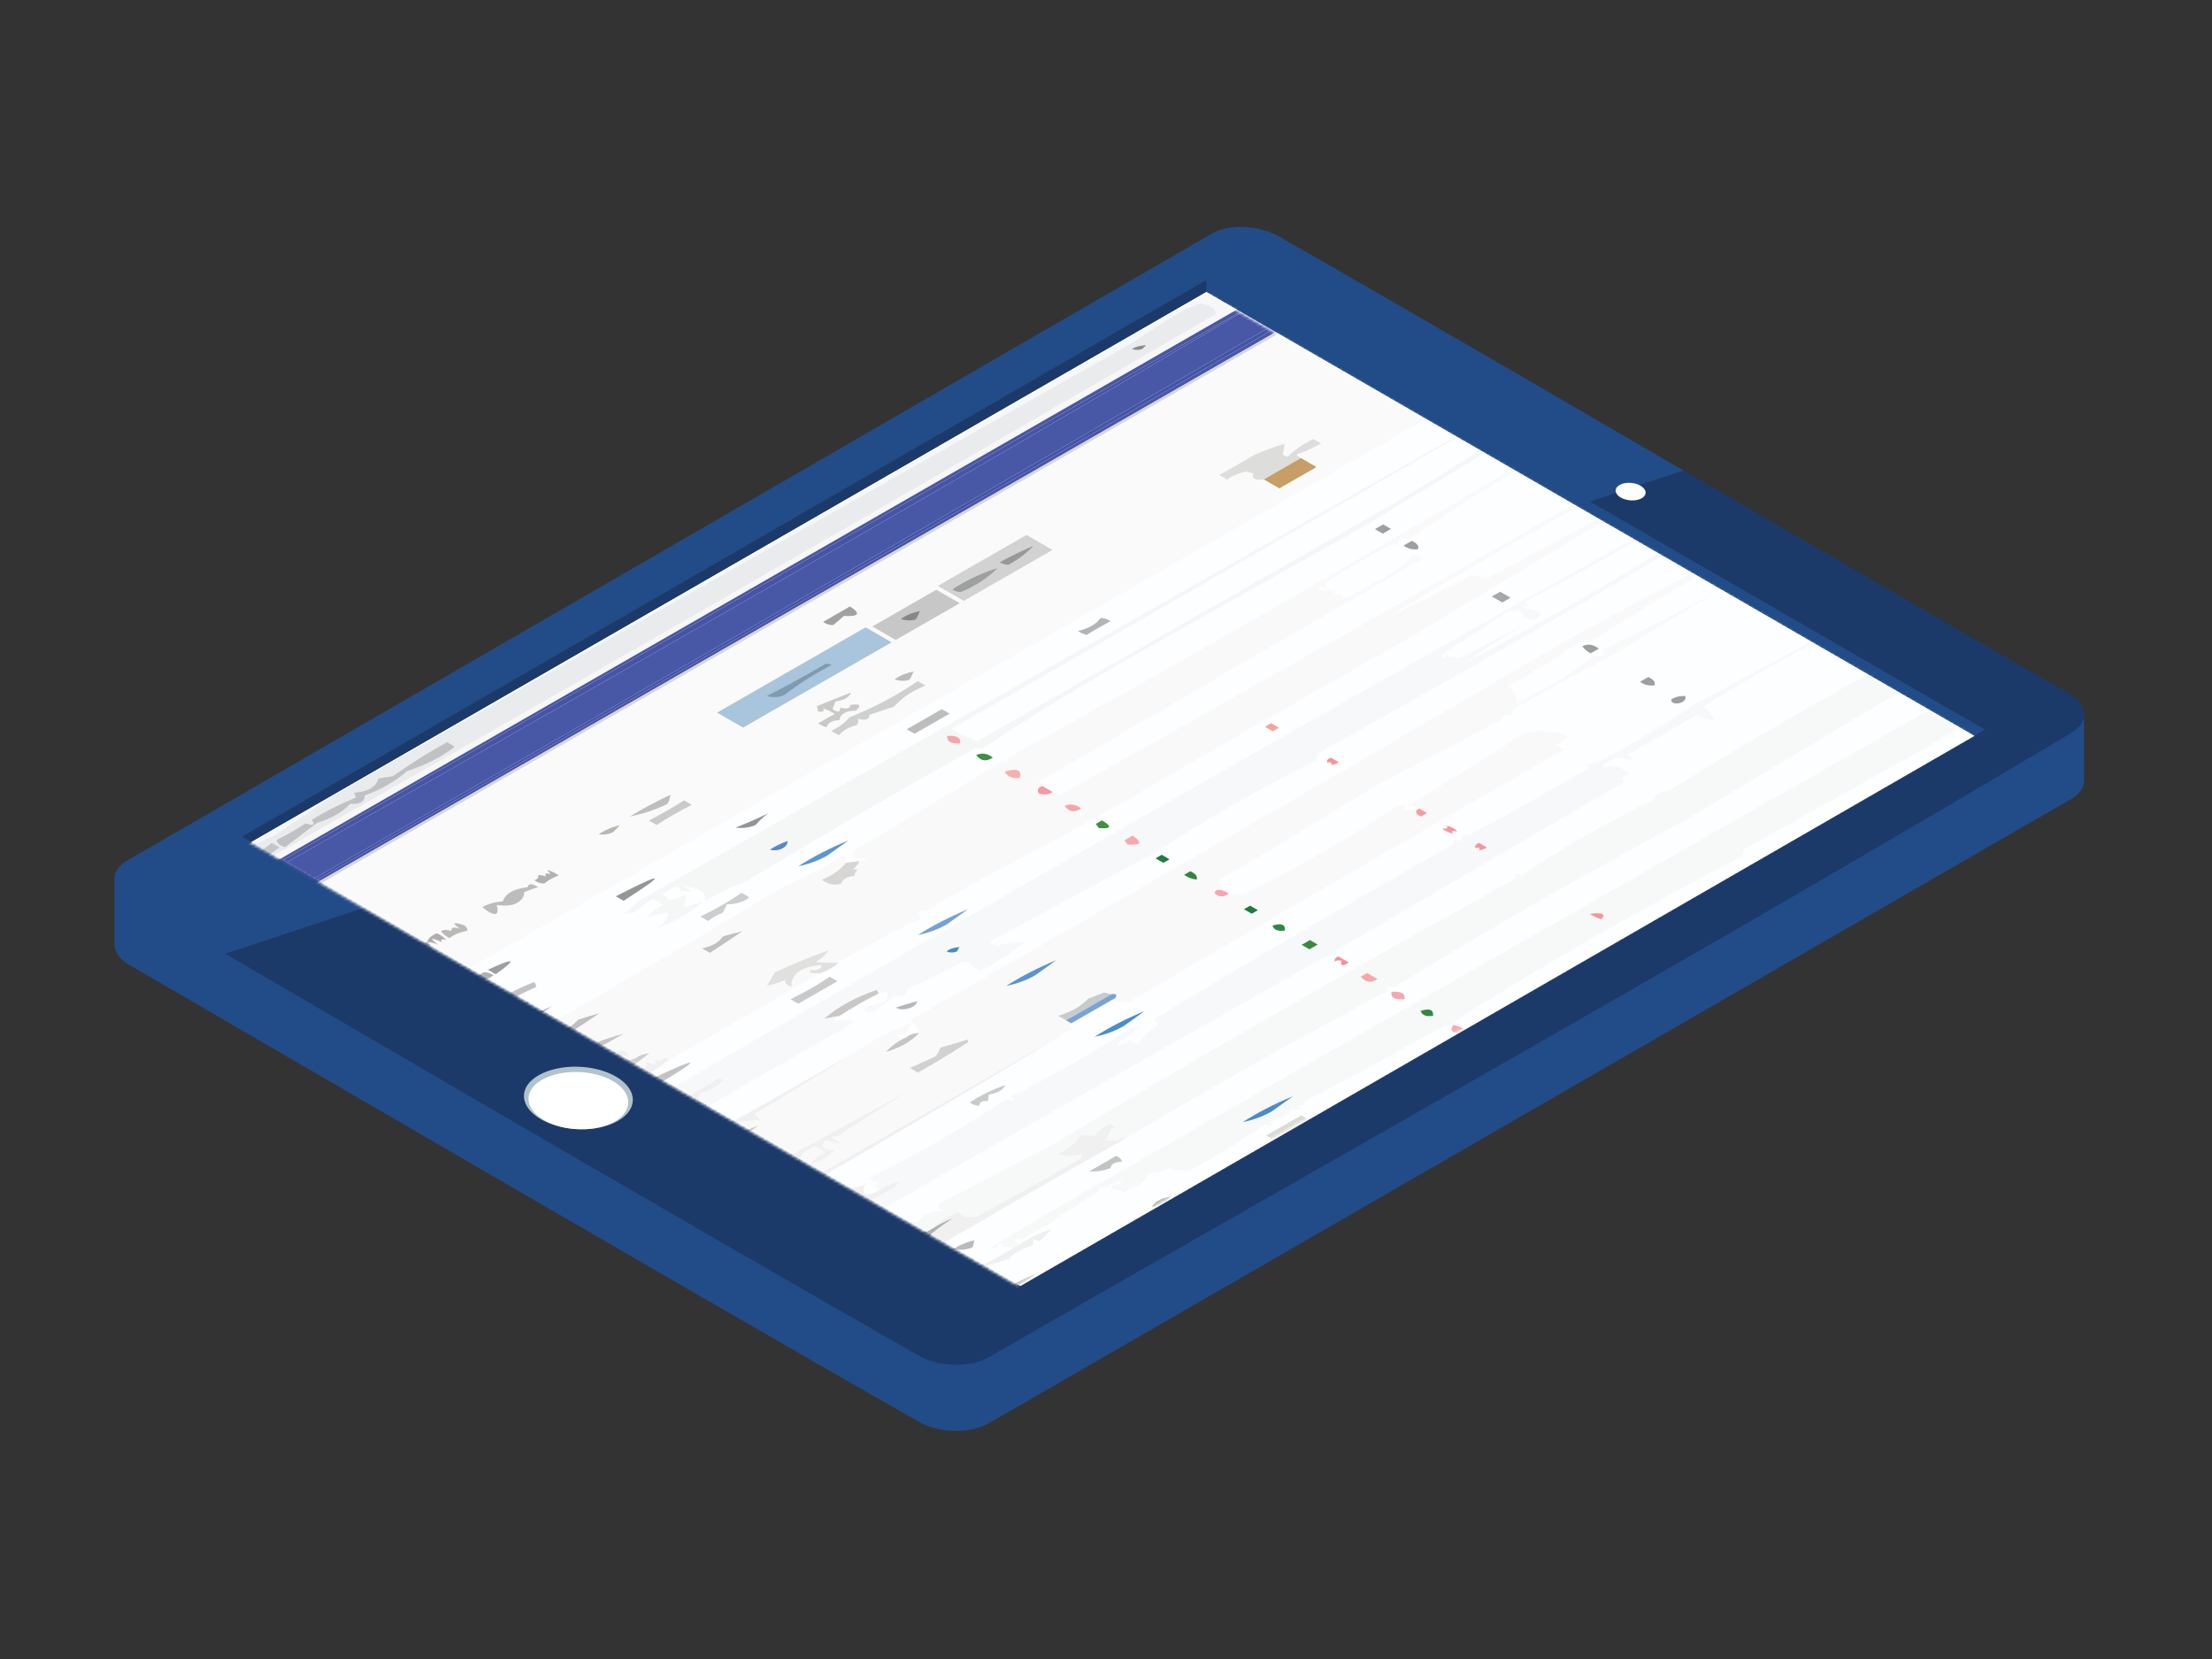 <?xml version="1.0" encoding="UTF-8"?> <svg xmlns="http://www.w3.org/2000/svg" xmlns:xlink="http://www.w3.org/1999/xlink" version="1.1" id="Layer_1" x="0px" y="0px" width="800px" height="600px" viewBox="0 0 800 600" xml:space="preserve"><rect x="0" y="0" width="800" height="600" fill="#333333" stroke="none"/> <path fill="#224C87" d="M46.319,334.934c132.137-73.053,261.584-150.797,392.115-226.636c6.095-3.528,16.846-3.016,24.09,1.096 l285.297,165.006c7.24,4.12,7.949,10.573,1.474,14.436L357.53,514.791c-6.655,3.827-17.901,3.582-25.151-0.531 C248.341,466.434,58.544,355.686,47.082,349.185C39.838,345.071,39.456,338.708,46.319,334.934z"></path> <polygon fill="#224C87" points="753.742,282.591 753.689,257.751 41.401,317.548 41.401,341.527 "></polygon> <g> <g> <g> <path fill="#1B3A69" d="M747.821,250.523c7.24,4.112,7.949,10.558,1.474,14.423C619.819,342.174,488.239,415.78,357.53,490.903 c-6.655,3.824-17.901,3.576-25.151-0.532c-84.038-47.83-250.967-145.469-250.967-145.469l527.405-174.759 C608.817,170.143,701.297,224.047,747.821,250.523z"></path> </g> <g> <path fill="#224C87" d="M462.524,85.505c48.964,27.869,146.293,84.638,146.293,84.638L81.412,344.902 c0,0-22.868-13.108-34.33-19.609c-7.244-4.109-7.626-10.455-0.763-14.246L438.435,84.405 C444.529,80.878,455.28,81.396,462.524,85.505z"></path> </g> <polygon fill="#FFFFFF" points="436.283,105.503 90.85,304.48 369.009,465.115 714.159,266.112 "></polygon> <g> <path fill="#224C87" d="M436.283,101.275l281.56,162.6l-3.684,2.238c0,0-185.561-107.236-277.876-160.609l-0.004,0.017v-4.245 H436.283z"></path> <polygon fill="#1B3A69" points="87.52,302.582 436.279,101.275 436.279,105.52 90.85,304.469 "></polygon> </g> <g> <path fill="#B0C2CC" d="M194.939,388.807c-7.537,4.235-7.222,11.359,0.645,15.959c7.867,4.591,20.292,4.916,27.808,0.671 c7.519-4.252,7.292-11.439-0.549-16.037C214.996,384.809,202.476,384.561,194.939,388.807z"></path> </g> <g> <path fill="#FFFFFF" d="M196.722,405.074c7.195,4.209,18.603,4.504,25.473,0.61c6.877-3.879,6.672-10.482-0.505-14.682 c-7.178-4.191-18.659-4.423-25.557-0.541C189.242,394.336,189.535,400.875,196.722,405.074z"></path> </g> <g> <path fill="#FFFFFF" d="M585.708,175.426c-1.989,1.178-1.801,3.198,0.429,4.5c2.229,1.318,5.657,1.421,7.645,0.259 c1.998-1.174,1.797-3.193-0.438-4.5C591.11,174.37,587.698,174.248,585.708,175.426z"></path> </g> </g> </g> <defs> <filter id="Adobe_OpacityMaskFilter" filterUnits="userSpaceOnUse" x="33.304" y="85.459" width="725.19" height="416.858"> <feColorMatrix type="matrix" values="1 0 0 0 0 0 1 0 0 0 0 0 1 0 0 0 0 0 1 0"></feColorMatrix> </filter> </defs> <mask maskUnits="userSpaceOnUse" x="33.304" y="85.459" width="725.19" height="416.858" id="SVGID_1_"> <g filter="url(#Adobe_OpacityMaskFilter)"> <polygon fill="#FFFFFF" points="435.038,105.346 89.603,304.328 367.762,464.958 712.914,265.96 "></polygon> </g> </mask> <g mask="url(#SVGID_1_)"> <g> <path fill="#F7F7FA" d="M33.304,337.811c29.097-16.709,58.194-33.416,87.299-50.123c-6.873,4.674-13.837,9.397-20.88,14.14 c-11.102,5.13-21.326,10.824-30.688,17.088c-0.618,2.498,1.323,3.916,5.835,4.211c122.249-69.477,243.858-139.304,364.845-209.502 c0.037-1.958-1.752-3.271-5.361-3.943c-1.809,0.676-3.609,1.351-5.419,2.027c-6.626,3.701-12.906,7.673-18.828,11.893 c-89.36,50.596-178.65,101.149-267.86,151.658c110.165-63.271,220.344-126.538,330.521-189.801 c5.007,2.889,10.027,5.778,15.042,8.662c-0.993,0.569-1.995,1.145-2.988,1.714c-1.587-1.162-3.4-1.919-5.439-2.274 C334.132,176.962,188.894,260.368,43.651,343.76C40.198,341.787,36.753,339.793,33.304,337.811z"></path> </g> <g> <path fill="#B7B7B9" d="M62.24,324.438c2.407-1.293,4.41-0.996,6,0.875c-0.012,1.018-0.7,1.764-2.04,2.258 C64.409,326.655,63.089,325.609,62.24,324.438z"></path> </g> <g> <path fill="#77787C" d="M440.515,107.222c1.995-0.932,3.994-0.64,5.996,0.877c-0.874,0.676-2.023,1.153-3.449,1.442 C442.077,108.874,441.224,108.1,440.515,107.222z"></path> </g> <g> <path fill="#8F9093" d="M455.635,99.626c-0.087-0.963,0.61-1.718,2.044-2.257c1.586,0.684,2.592,1.549,3.017,2.596 C458.815,99.429,457.123,99.314,455.635,99.626z"></path> </g> <g> <path fill="#EAEBEC" d="M120.604,287.688c7.211-4.145,14.423-8.289,21.644-12.428c89.21-50.509,178.5-101.063,267.86-151.658 c5.922-4.22,12.202-8.192,18.828-11.893c1.81-0.676,3.61-1.351,5.419-2.027c3.609,0.671,5.398,1.985,5.361,3.943 C318.729,183.823,197.119,253.65,74.871,323.127c-4.512-0.295-6.453-1.713-5.835-4.211c9.362-6.264,19.586-11.958,30.688-17.088 C106.766,297.085,113.73,292.362,120.604,287.688z"></path> </g> <g> <path fill="#BFC1C3" d="M127.902,286.736c5.139-0.365,8.126-2.081,8.954-5.146c1.699-0.354,3.446-0.634,5.238-0.844 c6-4.315,12.531-8.424,19.574-12.321c0.944,0.539,1.879,1.079,2.823,1.62c-4.582,3.584-10.364,6.543-17.357,8.889 c-4.17,3.672-9.268,6.597-15.297,8.78c0.149,2.229-1.59,3.231-5.216,3.001c-2.732,3.008-6.713,5.287-11.946,6.857 c-3.845,2.933-7.702,5.86-11.547,8.794c-1.998-0.561-3-1.41-3.012-2.589c3.771-1.923,7.249-3.932,10.446-6 c2.761,0.999,3.506,0.57,2.238-1.284c4.75-2.96,10.046-5.634,15.865-8.037C128.68,287.854,128.433,287.282,127.902,286.736z"></path> </g> <g> <path fill="#C3C5C6" d="M84.625,311.59c5.662-1.55,10.199-3.796,13.624-6.751c0.94,0.54,1.875,1.081,2.823,1.633 c-6.182,4.681-13.393,8.827-21.643,12.419c-2.402-1.269-2.406-1.986-0.016-2.158C81.266,315.002,83.001,313.273,84.625,311.59z"></path> </g> <g> <path fill="#808184" d="M72.13,319.84c0.742-0.433,1.492-0.865,2.25-1.285c0.927,0.535,1.871,1.07,2.81,1.619 c-0.745,0.432-1.5,0.854-2.238,1.286C74.014,320.911,73.066,320.379,72.13,319.84z"></path> </g> <g> <path fill="#898A8B" d="M409.374,126.186c1.34-0.779,3.058-1.225,5.139-1.331c-0.457,0.444-0.927,0.89-1.393,1.343 C411.93,126.685,410.677,126.685,409.374,126.186z"></path> </g> <g> <path fill="#4554A4" d="M45.526,344.841c-0.313-0.187-0.626-0.354-0.943-0.54C186.442,262.667,328.61,181.211,471.084,99.94 c-66.26,39.304-133.185,78.279-200.787,116.916C195.657,259.679,120.723,302.339,45.526,344.841z"></path> </g> <g> <path fill="#4857A6" d="M44.583,344.301c-0.309-0.177-0.622-0.37-0.931-0.541c145.243-83.392,290.481-166.797,435.731-250.198 c4.697,2.703,9.388,5.407,14.094,8.109C348.229,185.076,202.991,268.47,57.741,351.879c-0.309-0.178-0.618-0.35-0.936-0.539 c145.148-83.175,289.99-166.519,434.524-250.048c-2.398,1.138-4.982,2.077-7.76,2.826 C348.926,182.509,213.574,260.591,77.5,338.363c-1.73-0.326-3.362-0.834-4.875-1.513c1.656,1.862,1.038,2.229-1.875,1.067 c0.016-0.771-0.672-1.447-2.069-2.053c-2.084,1.121-4.389,2.081-6.902,2.885c1.104,0.516,1.912,1.125,2.443,1.846 c-3.972,0.457-7.516,1.414-10.656,2.872c-0.573,1.368,0.428,2.237,3.016,2.593c3.218-1.999,6.696-3.994,10.446-5.995 c2.456,0.922,3.635,0.601,3.556-0.96c1.821,0.53,2.39,1.297,1.694,2.266c-5.547,2.711-10.521,5.563-14.922,8.566 c-1.199-0.107-2.333-0.185-3.372-0.226c-2.817-1.62-5.637-3.243-8.46-4.871c75.197-42.502,150.131-85.162,224.771-127.984 c67.602-38.637,134.527-77.612,200.787-116.916C328.61,181.211,186.442,262.667,44.583,344.301z"></path> </g> <g> <path fill="#A3ABD6" d="M70.75,337.918c-1.229,0.721-2.474,1.434-3.722,2.147c-3.75,2.001-7.228,3.996-10.446,5.995 c-2.588-0.355-3.589-1.225-3.016-2.593c3.14-1.458,6.684-2.415,10.656-2.872c-0.531-0.721-1.339-1.33-2.443-1.846 c2.513-0.804,4.817-1.764,6.902-2.885C70.079,336.471,70.767,337.146,70.75,337.918z"></path> </g> <g> <path fill="#B4BADE" d="M473.437,101.296c3.516-1.389,6.288-0.651,8.349,2.229c-0.313,0.919-1.339,1.327-3.086,1.232 C476.226,103.904,474.476,102.755,473.437,101.296z"></path> </g> <g> <path fill="#4254A4" d="M67.029,340.065c1.248-0.714,2.493-1.427,3.722-2.147c2.913,1.162,3.531,0.795,1.875-1.067 c1.513,0.679,3.145,1.187,4.875,1.513c136.074-77.772,271.426-155.854,406.069-234.245c2.777-0.749,5.361-1.688,7.76-2.826 C346.795,184.821,201.953,268.165,56.805,351.34c-0.935-0.541-1.878-1.08-2.819-1.628c1.039,0.041,2.172,0.118,3.372,0.226 c4.401-3.004,9.375-5.855,14.922-8.566c0.696-0.969,0.127-1.735-1.694-2.266C70.664,340.666,69.484,340.987,67.029,340.065z"></path> </g> <g> <path fill="#FAFAFA" d="M58.685,352.419c145.246-83.406,290.484-166.807,435.73-250.204 c17.852,10.286,35.712,20.563,53.579,30.845c-131.326,75.406-262.636,150.814-393.95,226.224 c55.227,32.646,123.909,72.481,206.038,119.468c-1.249,0.712-2.498,1.43-3.729,2.146 c-72.688-41.843-145.375-83.697-218.066-125.554c-12.433,7.146-24.869,14.287-37.306,21.425c-0.313-0.177-0.626-0.358-0.935-0.538 c12.437-7.139,24.873-14.279,37.306-21.426c-2.513-1.434-5.019-2.889-7.524-4.331c-12.437,7.146-24.866,14.287-37.305,21.429 C81.25,365.408,69.967,358.922,58.685,352.419z"></path> </g> <g> <path fill="#858585" d="M68.055,353.531c1.244-0.727,2.493-1.434,3.733-2.15c1.249,0.721,2.505,1.445,3.754,2.164 c-1.232,0.711-2.485,1.434-3.729,2.138C70.561,354.965,69.308,354.239,68.055,353.531z"></path> </g> <g> <path fill="#C7C7C2" d="M74.026,350.09c3.519-1.874,7.149-3.786,10.913-5.723c0.729,0.027,1.45,0.16,2.159,0.387 c-2.11,2.469-5.189,4.414-9.231,5.836C76.535,350.902,75.258,350.732,74.026,350.09z"></path> </g> <g> <path fill="#A2A2A1" d="M297.691,224.908c3.239-1.863,6.466-3.717,9.7-5.571c4.039,2.567,3.301,3.717-2.221,3.437 c-1.351,1.298-2.666,2.407-3.91,3.326C299.818,226.029,298.631,225.633,297.691,224.908z"></path> </g> <g> <path fill="#B4AEB1" d="M84.365,356.049c2.979-1.784,6.432-3.233,10.36-4.326c-2.756,1.998-5.147,3.915-7.17,5.74 C86.306,357.142,85.239,356.679,84.365,356.049z"></path> </g> <g> <path fill="#838383" d="M78.398,359.474c0.157-1.112,1.088-2.011,2.786-2.679c4.097,2.263,3.948,3.593-0.436,4.039 C83.627,357.948,82.844,357.496,78.398,359.474z"></path> </g> <g> <path fill="#A9C4DD" d="M259.339,257.731c17.905-10.273,35.806-20.567,53.723-30.845c3.132,1.805,6.26,3.61,9.4,5.415 c-17.906,10.286-35.814,20.567-53.72,30.844C265.606,261.34,262.475,259.536,259.339,257.731z"></path> </g> <g> <path fill="#C8C7C7" d="M315.49,226.573c7.713-4.426,15.419-8.859,23.129-13.281c2.827,1.624,5.646,3.251,8.464,4.875 c-7.714,4.421-15.428,8.852-23.134,13.277C321.135,229.824,318.313,228.197,315.49,226.573z"></path> </g> <g> <path fill="#D2D2D2" d="M339.172,211.895c10.698-6.149,21.391-12.289,32.084-18.429c3.136,1.809,6.265,3.609,9.404,5.419 c-10.698,6.135-21.388,12.276-32.085,18.423C345.444,215.504,342.308,213.704,339.172,211.895z"></path> </g> <g> <path fill="#888788" d="M325.775,223.912c1.751-1.344,4.059-2.304,6.91-2.881c-0.415,1.038-0.91,2.039-1.479,3.012 C329.467,224.521,327.654,224.48,325.775,223.912z"></path> </g> <g> <path fill="#809AAE" d="M277.277,251.755c7.162-3.61,14.275-7.512,21.363-11.719c0.729,0.028,1.45,0.152,2.155,0.382 c-6.486,3.486-12.145,7.092-16.965,10.818C281.971,252.209,279.788,252.373,277.277,251.755z"></path> </g> <g> <path fill="#9E9F9F" d="M344.421,213.205c4.686-3.18,10.125-5.772,16.34-7.763c-3.347,3.461-7.756,6.354-13.241,8.678 C346.33,214.087,345.299,213.778,344.421,213.205z"></path> </g> <g> <path fill="#979898" d="M361.589,203.349c3.675-2.077,7.718-4.035,12.135-5.885c-2.439,2.58-5.451,4.854-9.037,6.808 C363.497,204.234,362.463,203.925,361.589,203.349z"></path> </g> <g> <path fill="#AEABAF" d="M105.151,356.003c14.843-7.453,15.787-6.915,2.818,1.628C107.025,357.093,106.082,356.543,105.151,356.003 z"></path> </g> <g> <path fill="#414140" d="M90.035,363.607c0.458-0.202,1.018-0.166,1.686,0.106C93.089,368.461,92.525,368.416,90.035,363.607z"></path> </g> <g> <path fill="#A3A49F" d="M94.705,361.995c3.515-0.717,5.884-2.071,7.083-4.066c1.447-0.08,2.791-0.31,4.027-0.688 c-1.781,1.322-3.293,2.735-4.562,4.247C99.299,362.292,97.123,362.479,94.705,361.995z"></path> </g> <g> <path fill="#D6D7D6" d="M479.383,93.562c2.039,0.354,3.853,1.112,5.439,2.274c0.993-0.569,1.995-1.145,2.988-1.714 c82.704,47.62,165.417,95.249,248.136,142.869c-0.248,0.141-0.509,0.28-0.751,0.42c-82.404-47.438-164.791-94.881-247.188-142.325 c-0.754,0.432-1.5,0.857-2.238,1.294c82.389,47.435,164.792,94.878,247.183,142.317c-61.985-34.833-123.644-70.05-184.958-105.637 c-17.867-10.282-35.728-20.559-53.579-30.845C349.169,185.612,203.93,269.013,58.685,352.419c-0.313-0.174-0.622-0.362-0.944-0.54 c145.25-83.409,290.489-166.803,435.736-250.208C488.771,98.968,484.08,96.264,479.383,93.562z"></path> </g> <g> <path fill="#C0BFBF" d="M735.195,237.411c-0.741,0.429-1.477,0.866-2.243,1.286C650.562,191.258,568.158,143.814,485.77,96.38 c0.738-0.437,1.484-0.862,2.238-1.294C570.404,142.529,652.791,189.972,735.195,237.411z"></path> </g> <g> <path fill="#ACC9E2" d="M92.521,371.902c12.439-7.142,24.868-14.283,37.305-21.429c2.506,1.442,5.011,2.897,7.524,4.331 c-12.433,7.146-24.869,14.287-37.306,21.426C97.536,374.787,95.021,373.345,92.521,371.902z"></path> </g> <g> <path fill="#B8B7B2" d="M216.565,301.749c2.002-1.482,4.553-2.588,7.656-3.309c-0.799,0.82-1.607,1.637-2.423,2.464 C220.266,301.716,218.514,302,216.565,301.749z"></path> </g> <g> <path fill="#BEBEBD" d="M227.762,295.32c4.583-2.801,9.457-5.431,14.646-7.858c-0.079,1.142-0.417,2.226-1.002,3.277 C237.218,292.782,232.674,294.307,227.762,295.32z"></path> </g> <g> <path fill="#6C8090" d="M98.133,370.839c1.24-0.713,2.489-1.427,3.729-2.136c1.566,0.899,3.127,1.798,4.702,2.696 c-1.244,0.717-2.489,1.429-3.729,2.151C101.265,372.636,99.699,371.746,98.133,370.839z"></path> </g> <g> <path fill="#DDDDDC" d="M470.494,165.667c-4.476,2.572-8.941,5.143-13.421,7.714c-3.104,0.42-4.364-0.301-3.759-2.167 c-0.886-0.214-1.756-0.437-2.629-0.651c-2.844,0.573-5.156,1.541-6.906,2.881c-0.943-0.54-1.879-1.084-2.823-1.62 c4.405-2.464,8.757-4.961,13.06-7.5c3.333-1.393,6.819-2.67,10.458-3.841c0,1.212-0.178,2.398-0.532,3.553 c0.124,0.643,0.755,1.006,1.871,1.08c2.387-2.407,5.428-4.517,9.145-6.33c0.936,0.54,1.875,1.087,2.818,1.627 c-2.896,1.595-5.822,2.918-8.789,3.964C469.208,164.893,469.707,165.33,470.494,165.667z"></path> </g> <g> <path fill="#7B8FA2" d="M104.096,367.418c14.175-5.373,15.428-4.655,3.767,2.168C106.609,368.853,105.361,368.136,104.096,367.418 z"></path> </g> <g> <path fill="#B6B5B7" d="M154.481,340.653c1.112,0.706,1.401,1.438,0.857,2.21c-0.763,0.951-1.842,1.771-3.256,2.409 c-1.944-0.881-2.703-1.896-2.275-3.027C151.093,341.598,152.655,341.062,154.481,340.653z"></path> </g> <g> <path fill="#B1ADAE" d="M154.481,340.653c0.412-1.286,1.586-2.319,3.532-3.118c1.405,0.676,2.535,1.466,3.396,2.381 c-1.759-0.433-2.262-0.148-1.492,0.858c-4.27-1.888-4.764-1.608-1.492,0.855C157.081,341.059,155.767,340.732,154.481,340.653z"></path> </g> <g> <path fill="#BABAB7" d="M159.504,336.682c1.006-0.498,2.254-0.49,3.75,0.012c-0.198-1.318,0.865-1.561,3.177-0.745 c-3.177-2.196-2.698-2.646,1.397-1.341c0.894,0.627,1.307,1.295,1.228,1.996c-2.654,0.502-4.83,1.396-6.541,2.67 C161.099,338.506,160.094,337.648,159.504,336.682z"></path> </g> <g> <path fill="#BDBBBC" d="M174.426,328.115c1.99-1.181,4.472-1.888,7.479-2.135c0.819-2.779,3.803-4.492,8.955-5.145 c0.309-1.376,1.558-1.367,3.746,0.014c-2.032,0.63-3.717,1.24-5.04,1.825c-0.041,2.13-1.401,3.631-4.091,4.499 c-1.772,0.417-3.718,0.45-5.803,0.1C180.677,331.385,178.93,331.666,174.426,328.115z"></path> </g> <g> <path fill="#B3B1AF" d="M194.572,316.543c0.936-0.082,1.933,0.066,3.005,0.434c-0.763-1.002-0.265-1.291,1.491-0.847 c-0.375-0.505-0.767-1.017-1.138-1.523c1.583,0.494,2.959,1.15,4.137,1.965c-2.196,0.886-3.935,1.884-5.225,2.996 c-1.426-0.065-2.625-0.47-3.565-1.203C194.469,317.948,194.894,317.344,194.572,316.543z"></path> </g> <g> <path fill="#CBCACA" d="M234.705,296.746c4.31-2.241,8.538-4.666,12.684-7.282c0.936,0.549,1.871,1.08,2.814,1.612 c-4.631,2.345-8.852,4.772-12.684,7.29C236.576,297.833,235.641,297.282,234.705,296.746z"></path> </g> <g> <path fill="#CAC9C7" d="M295.462,255.374c4.026-1.653,8.139-3.288,12.33-4.928c-0.688,1.78-2.555,2.86-5.6,3.222 c-0.358,0.924-0.742,1.859-1.101,2.795c1.912,1.302,2.843,1.12,2.798-0.528c2.419,0.593,3.61,0.272,3.561-0.956 c3.61-0.605,4.306,0.083,2.073,2.036c-3.639,0.017-5.634,1.162-5.972,3.445c-2.749,0.124-4.24,0.989-4.479,2.571 c-1.245-0.313-2.308-0.775-3.185-1.417c1.986-1.146,3.972-2.278,5.966-3.42c-1.173-0.82-2.55-1.467-4.141-1.962 c0.478,1.039-0.14,1.406-1.862,1.076C295.767,256.626,295.639,255.975,295.462,255.374z"></path> </g> <g> <path fill="#B9BBBA" d="M323.492,245.759c1.756-1.338,4.056-2.307,6.902-2.884c-0.411,1.042-0.906,2.04-1.479,3.008 C327.181,246.365,325.375,246.324,323.492,245.759z"></path> </g> <g> <path fill="#FFFFFF" d="M100.98,376.769c12.438-7.138,24.873-14.279,37.306-21.425c72.691,41.856,145.378,83.711,218.066,125.554 c-12.433,7.146-24.874,14.279-37.315,21.42C246.351,460.471,173.667,418.623,100.98,376.769z"></path> </g> <g> <path fill="#F1F0F0" d="M154.044,359.283c3.42,1.871,6.8,3.528,10.141,4.979c3.507-1.904,7.113-3.985,10.822-6.223 c1.566,0.422,2.263,1.112,2.077,2.061c-4.698,0.677-4.871,1.863-0.54,3.552c-2.477,0.314-3.968,1.179-4.476,2.563 c1.191,0.05,2.316,0.132,3.363,0.224c-0.862,0.725-1.381,1.564-1.57,2.538c1.632-0.216,2.25,0.14,1.882,1.067 c6.277-3.236,12.569-6.483,18.85-9.729c-5.732,3.485-11.106,7.108-16.125,10.879c-0.564-0.037-1.122-0.073-1.69-0.111 c0.985,0.91,1.867,1.843,2.642,2.798c2.394,1.302,4.83,2.406,7.327,3.363c-0.392,0.156-0.487,0.387-0.28,0.704 c1.24-0.379,2.579-0.609,4.022-0.696c-0.309-1.048,0.502-1.154,2.435-0.313c-0.251-1.97,1.133-3.313,4.187-4.021 c0.898,1.005,0.932,1.887,0.107,2.636c-0.008,0.771,0.688,1.46,2.077,2.053c-1.854,1.496-4.471,2.268-7.858,2.343 c0.985,1.722,2.959,2.568,5.921,2.546c1.36-0.281,1.509-0.908,0.458-1.871c2.682,0.716,3.988,0.321,3.926-1.18 c1.719-0.21,3.317-0.585,4.76-1.115c-2.666,1.89-5.341,3.795-8.006,5.678c0.688,0.688,1.376,1.364,2.077,2.051 c0.807-0.102,1.615-0.209,2.423-0.312c0.053,1.487,1.282,2.762,3.685,3.836c5.415-3.032,10.768-6.095,16.042-9.222 c2.551-0.949,4.046-0.371,4.504,1.746c-2.74-0.58-4.166-0.127-4.294,1.386c2.716,0.032,5.151-0.281,7.29-0.948 c-5.962,2.295-10.94,5.147-14.913,8.571c2.325,0.024,4.508-0.149,6.54-0.519c1.042,0.033,2.164,0.107,3.379,0.227 c-0.379-0.512-0.753-1.01-1.133-1.513c1.29,0.132,2.538,0.132,3.741,0.012c1.748-0.993,3.486-1.998,5.233-2.996 c0.688-0.688,0.808-1.466,0.354-2.373c3.408,1.244,4.467,0.997,3.173-0.742c2.164,0.513,3.219,0.269,3.169-0.746 c0.91,0.128,1.665,0.414,2.266,0.866c-6.226,4.956-13.933,9.382-23.139,13.28c3.688,1.377,6.825,3.182,9.404,5.42 c3.737-2.146,7.459-4.294,11.188-6.424c1.116,0.7,1.405,1.441,0.865,2.199c-3.259,1.62-6.089,3.426-8.493,5.408 c2.514,1.787,5.518,2.946,9.013,3.477c1.558-1.096,2.983-2.274,4.285-3.535c-2.147,0.238-4.891,0.375-8.233,0.403 c7.92-4.541,15.474-9.049,22.652-13.548c0.738,0.023,1.459,0.155,2.156,0.378c-1.669,2.362-4.534,4.01-8.576,4.928 c-0.359,1.162-0.537,2.334-0.54,3.554c1.046,0.145,2.006,0.131,2.909-0.041c-0.424,0.535-0.449,1.087-0.09,1.656 c-4.62,2.729-9.536,5.192-14.745,7.389c0.585,0.659,1.001,1.321,1.244,1.989c2.498,1.451,5.007,2.895,7.509,4.335 c20.616-11.299,40.915-22.77,60.905-34.433c-12.024,7.806-24.486,15.501-37.384,23.092c0.767,0.966,1.619,1.743,2.542,2.317 c-3.21-0.008-6.202,0.271-8.984,0.84c-1.117,0.673-1.363,1.525-0.729,2.588c-2.142-0.077-4.009,0.281-5.612,1.056 c-2.267,1.624-3.886,3.276-4.834,4.94c-0.877-0.219-1.752-0.433-2.625-0.654c-0.148,2.339,1.768,3.584,5.736,3.728 c2.856,2.452,5.958,4.818,9.322,7.085c2.781,1.871,4.594,1.912,5.426,0.124c2.761,0.988,3.511,0.577,2.233-1.286 c18.404-10.253,37.409-20.607,57-31.109c-10.216,6.055-20.06,12.252-29.56,18.595c-0.732-0.078-1.421-0.038-2.051,0.094 c1.533,1.113,3.293,2.268,5.258,3.466c-2.406-0.919-4.899-1.645-7.5-2.18c-2.151,2.11-1.076,3.296,3.21,3.564 c-2.217,2.485-5.208,4.202-8.955,5.138c1.265-1.779,3.181-3.25,5.77-4.392c-1.249-0.718-2.505-1.441-3.758-2.159 c-3.362,1.36-5.349,3.224-5.946,5.58c-1.521-0.298-2.897-0.231-4.125,0.206c-0.759,1.689-2.613,2.768-5.596,3.209 c1.372,0.64,2.216,1.414,2.542,2.315c11.625-5.479,12.799-4.515,3.486,2.864c-7.22-0.284-8.085,0.927-2.596,3.652 c35.068-20.131,70.136-40.27,105.2-60.403c-24.762,15.186-59.36,35.599-103.791,61.218c2.233,1.912,5.217,3.631,8.93,5.144 c6.107-2.274,11.208-5.193,15.297-8.786c1.595-0.366,3.173-0.745,4.771-1.112c-1.714,3.751-0.053,4.426,4.97,1.995 c1.994-1.484,4.545-2.585,7.661-3.306c-0.68,0.759-1.373,1.501-2.044,2.259c-4.941,2.968-10.352,5.707-16.236,8.232 c-1.562,1.743-3.449,3.38-5.687,4.893c0.879,0.901,2.288,1.719,4.232,2.436c1.249,2.344,3.878,4.442,7.908,6.264 c1.43-0.586,2.23-1.419,2.415-2.473c1.769-0.372,3.524-0.659,5.234-0.841c-0.997,0.849-1.491,1.845-1.467,3.007 c-1.063,0.24-2.122,0.504-3.186,0.751c0.441,0.812,1.385,1.36,2.819,1.616c4.385-2.177,8.493-4.542,12.313-7.072 c0.877,0.636,1.944,1.104,3.188,1.405c2.794-2.46,5.926-4.804,9.413-7.017c-2.691,1.004-5.082,2.2-7.184,3.593 c2.016-2.407,5.098-4.352,9.235-5.848c1.649,1.735,3.965,2.208,6.932,1.422c12.956-7.075,25.55-14.127,37.78-21.157 c-0.062-0.321-0.14-0.646-0.198-0.964c-1.719,0.07-3.351,0.273-4.862,0.635c-1.439-0.074-2.621-0.469-3.569-1.194 c4.137-1.761,6.857-4.056,8.196-6.871c1.748,0.439,3.436,0.55,5.06,0.334c1.138-1.672,2.931-3.063,5.398-4.178 c1.101,0.508,1.92,1.112,2.444,1.838c-0.562-0.038-1.117-0.074-1.678-0.106c-0.589,1.434-1.422,2.811-2.505,4.128 c3.771,0.594,6.139-0.033,7.1-1.911c-0.42,0.544-0.444,1.097-0.078,1.659c-22.314,12.615-44.081,25.117-65.29,37.496 c-2.016,0.98-4.043,1.963-6.058,2.934c1.207-1.326,0.54-2.555-1.995-3.717c-1.417,0.651-2.505,1.447-3.267,2.407 c1.512-0.148,1.977,0.115,1.409,0.824c-3.568,0.321-6.745,1.055-9.527,2.225c-0.573,0.709-0.099,0.974,1.405,0.817 c1.426-0.29,2.584-0.775,3.458-1.444c1.422,0.941,3.012,1.278,4.789,1.041c-1.686,1.324-3.358,2.644-5.027,3.962 c3.44,1.007,6.098,2.539,7.982,4.607c1.562,0.014,3.119,0.207,4.685,0.552c1.203-2.091,3.189-3.943,5.955-5.581 c2.641-1.342,5.287-2.686,7.932-4.024c-2.007,1.679-3.148,3.607-3.432,5.754c6.143-2.444,11.669-5.264,16.614-8.448 c0.742-0.433,1.492-0.861,2.23-1.286c3.461-2.345,7.503-4.307,12.14-5.889c-1.48,1.607-2.959,3.189-4.463,4.724 c-0.882-0.223-1.752-0.438-2.625-0.661c0.506,0.883,0.388,1.674-0.358,2.375c-3.972,1.088-6.701,2.653-8.208,4.713 c-2.617,0.788-5.229,1.567-7.85,2.343c0.333,1.063-0.033,1.992-1.108,2.797c-2.028,0.548-3.4,1.334-4.097,2.362 c-3.382-0.195-4.631,0.519-3.729,2.142c-0.635,0.133-1.323,0.165-2.06,0.099c0.008,1.764,1.327,2.81,3.951,3.136 c1.558-1.367,2.362-2.904,2.403-4.619c1.471,0.413,2.873,0.508,4.219,0.272c-0.235,0.825-0.63,1.595-1.203,2.315 c-2.313,1.236-4.862,2.349-7.661,3.309c0.107,0.49,0.199,0.977,0.293,1.456c1.619-0.203,2.245,0.151,1.879,1.087 c0.815-0.107,1.623-0.209,2.431-0.321c0.351,1.707,1.883,3.155,4.619,4.376c58.393-33.535,116.587-66.955,174.586-100.251 c-57.25,33.955-115.131,67.557-173.647,100.796c0.94,0.535,1.879,1.083,2.819,1.615c-0.247,0.151-0.494,0.292-0.741,0.433 C277.953,431.765,209.271,391.93,154.044,359.283z"></path> </g> <g> <path fill="#CED0D0" d="M307.104,259.495c9.502-3.875,17.773-8.267,24.819-13.167c0.932,0.536,1.871,1.076,2.815,1.619 c-4.855,1.896-8.638,4.438-11.374,7.607c-3,0.957-5.983,1.962-8.962,3c0.037,1.682-1.393,2.143-4.302,1.376 c0.511,0.87,0.396,1.665-0.354,2.374c-2.914,0.717-5.019,1.928-6.342,3.639c-0.939-0.541-1.879-1.084-2.823-1.62 C303.514,262.968,305.695,261.365,307.104,259.495z"></path> </g> <g> <path fill="#C69E66" d="M457.073,173.381c4.479-2.571,8.945-5.142,13.421-7.714c1.888,1.087,3.767,2.167,5.646,3.248 c-4.476,2.57-8.951,5.138-13.432,7.709C460.83,175.549,458.948,174.461,457.073,173.381z"></path> </g> <g> <path fill="#B4B4B3" d="M114.439,373.369c3.486-1.427,7.104-2.781,10.833-4.063c-1.632,2.555-4.297,4.442-8.015,5.684 C116.318,374.448,115.382,373.904,114.439,373.369z"></path> </g> <g> <path fill="#2F2E30" d="M108.472,376.798c0.998-0.578,1.991-1.146,2.984-1.716c1.249,0.719,2.509,1.443,3.758,2.161 c-0.994,0.572-1.986,1.145-2.984,1.719C110.977,378.231,109.721,377.516,108.472,376.798z"></path> </g> <g> <path fill="#FDFEFF" d="M154.044,359.283c131.314-75.41,262.624-150.817,393.95-226.224 c61.314,35.587,122.973,70.804,184.958,105.637c0.767-0.42,1.502-0.857,2.243-1.286c0.242-0.14,0.503-0.28,0.751-0.42 c7.516,4.327,15.043,8.654,22.548,12.977c-132.551,76.129-265.109,152.239-397.672,228.352c-0.939-0.532-1.879-1.08-2.819-1.615 C416.52,443.464,474.4,409.862,531.65,375.907c-57.999,33.296-116.193,66.716-174.586,100.251 c-2.736-1.221-4.269-2.669-4.619-4.376c-0.808,0.112-1.616,0.214-2.431,0.321c0.366-0.936-0.26-1.29-1.879-1.087 c-0.095-0.479-0.186-0.966-0.293-1.456c2.799-0.96,5.349-2.072,7.661-3.309c0.572-0.721,0.968-1.49,1.203-2.315 c-1.347,0.235-2.749,0.141-4.219-0.272c-0.041,1.715-0.845,3.252-2.403,4.619c-2.624-0.326-3.943-1.372-3.951-3.136 c0.737,0.066,1.425,0.034,2.06-0.099c-0.903-1.623,0.346-2.337,3.729-2.142c0.697-1.028,2.069-1.814,4.097-2.362 c1.076-0.805,1.442-1.734,1.108-2.797c2.621-0.775,5.233-1.555,7.85-2.343c1.508-2.06,4.236-3.625,8.208-4.713 c0.746-0.701,0.865-1.492,0.358-2.375c0.874,0.224,1.744,0.438,2.625,0.661c1.504-1.534,2.983-3.116,4.463-4.724 c-4.637,1.582-8.679,3.544-12.14,5.889c-2.23-1.862-1.924-2.398,0.931-1.619c2.642-2.072,5.869-3.932,9.702-5.563 c5.764-4.199,11.884-8.244,18.366-12.165c-0.449-1.746,0.569-2.154,3.079-1.236c0.676-1.45,2.46-2.273,5.315-2.513 c-0.522,1.087-1.797,1.636-3.82,1.661c-0.192,1.454,1.035,2.014,3.655,1.677c0.07,0.329,0.137,0.655,0.194,0.972 c1.903-0.906,3.795-1.821,5.695-2.728c2.002-1.235,3.25-2.666,3.717-4.297c3.415-0.158,6.308-0.925,8.694-2.288 c0.065,0.33,0.124,0.651,0.193,0.965c1.724-0.148,3.445,0.114,5.144,0.82c10.05-5.436,19.425-11.193,28.165-17.242 c3.004,1.167,3.49,0.874,1.497-0.861c3.654-0.977,6.51-2.621,8.579-4.925c3.123,0.907,3.741,0.549,1.871-1.07 c1.994,0.296,2.739-0.137,2.237-1.283c17.011-8.876,33.77-17.957,50.27-27.254c1.142-0.413,2.356-0.569,3.646-0.479 c-1.595,2.048-0.271,3.099,3.96,3.148c0.165-0.494,0.347-0.956,0.549-1.401c-0.503-1.351-2.069-2.258-4.698-2.71 c33.255-21.141,68.2-41.201,104.83-60.197c0.119-0.783,0.239-1.57,0.35-2.365c21.771-12.121,43.344-24.157,64.734-36.091 c8.304-4.936,16.591-9.885,24.905-14.835c-0.066-0.326-0.135-0.643-0.188-0.973c-1.427,0.292-2.586,0.775-3.463,1.451 c-2.555-1.719-5.48-3.107-8.736-4.178c0.318-0.919,1.353-1.327,3.087-1.229c0.021-0.581-0.23-1.158-0.754-1.727 c-110.253,62.702-220.113,125.434-329.604,188.19c-7.438,4.445-14.864,8.893-22.298,13.335c0.85,0.062,1.69,0.105,2.534,0.177 c-0.173-1.007,0.536-1.6,2.135-1.776c-0.182,0.457-0.367,0.928-0.549,1.396c1.319,0.004,2.597,0.173,3.845,0.499 c-4.945,3.185-10.471,6.004-16.614,8.448c0.284-2.146,1.425-4.075,3.432-5.754c-2.646,1.339-5.292,2.683-7.932,4.024 c-2.765,1.638-4.751,3.49-5.955,5.581c-1.566-0.345-3.124-0.538-4.685-0.552c-1.885-2.068-4.542-3.601-7.982-4.607 c1.669-1.318,3.342-2.638,5.027-3.962c-1.777,0.237-3.366-0.1-4.789-1.041c-0.874,0.669-2.032,1.154-3.458,1.444 c-1.504,0.156-1.978-0.108-1.405-0.817c2.782-1.17,5.959-1.903,9.527-2.225c0.568-0.709,0.103-0.973-1.409-0.824 c0.762-0.96,1.85-1.756,3.267-2.407c2.534,1.162,3.202,2.391,1.995,3.717c2.015-0.971,4.042-1.953,6.058-2.934 c21.209-12.379,42.976-24.881,65.29-37.496c30.791-18.39,62.563-36.278,95.326-53.655c-1.272-1.851-0.527-2.276,2.229-1.283 c33.812-20.847,68.892-40.979,105.201-60.407c29.793-17.822,59.627-35.678,89.524-53.566c-2.309-0.808-3.376-0.56-3.172,0.75 c-3.499-1.17-6.565-2.646-9.215-4.442c1.174-0.507,2.003-1.162,2.513-1.986c-0.555-0.033-1.117-0.074-1.686-0.116 c-28.906,15.713-56.854,31.936-83.842,48.688c-3.585,0.058-5.188,0.982-4.854,2.794c-17.415,8.543-33.576,17.835-48.494,27.833 c-2.811-1.082-3.425-0.719-1.863,1.078c-58.017,31.899-114.102,64.104-168.248,96.6c-13.558,7.072-27.12,14.145-40.673,21.202 c0.095,0.85,0.535,1.66,1.327,2.485c-1.991-0.132-3.746,0.149-5.238,0.848c-1.648,1.2-2.955,2.313-3.907,3.327 c-3.222-0.738-3.973-0.309-2.25,1.278c-3.235,0.976-5.851,2.467-7.834,4.503c-1.71,0.182-3.465,0.469-5.234,0.841 c-0.185,1.054-0.985,1.887-2.415,2.473c-4.029-1.821-6.659-3.92-7.908-6.264c57.548-33.231,115.403-66.271,173.565-99.132 c2.983,0.19,4.22-0.527,3.729-2.149c34.761-20.309,69.506-40.624,104.261-60.952c-1.409-1.677-0.763-2.593,1.945-2.728 c-2.608-2.749-5.831-3.606-9.646-2.559c-0.07-0.322-0.141-0.651-0.202-0.968c1.619-0.689,3.104-1.554,4.479-2.581 c2.282,0.317,4.562,0.63,6.845,0.936c-0.545-0.726-1.36-1.327-2.451-1.839c8.443-4.846,16.91-9.716,25.358-14.555 c1.76,1.323,3.819,1.945,6.189,1.846c-0.552-1.647-1.846-3.255-3.856-4.804c16.306-10.266,33.511-19.953,51.58-29.081 c-0.1-0.479-0.198-0.964-0.289-1.442c-17.765,9.997-35.76,19.796-54.011,29.385c-10.45,7.064-21.832,13.962-34.133,20.67 c-1.604,0.784-3.474,1.147-5.609,1.073c0.38,0.502,0.742,0.997,1.13,1.507c-14.023,8.192-28.475,16.319-43.367,24.362 c-3.92,0.083-4.245,1.162-1.01,3.281c-3.306-2.045-4.961-2-4.961,0.139c-36.838,20.812-72.832,41.835-107.987,63.094 c0.437,0.828,0.878,1.661,1.323,2.486c-3.408,1.887-5.732,4.117-6.969,6.708c-1.257-0.305-2.324-0.775-3.197-1.413 c-1.117,0.82-2.526,1.442-4.208,1.874c-0.062-0.32-0.127-0.646-0.189-0.972c2.922-2.036,5.836-4.072,8.757-6.104 c-1.236,0.375-2.575,0.599-4.021,0.688c-13.508,8.835-27.938,17.111-43.269,24.849c2.007,1.723,1.503,2.012-1.5,0.854 c-15.058,9.874-31.594,19.369-49.611,28.497c0.028,0.938,0.96,1.481,2.811,1.622c0.874,0.783,0.494,1.001-1.109,0.626 c0.577,0.783,1.146,1.542,1.698,2.268c-5.023,2.431-6.684,1.756-4.97-1.995c-1.598,0.367-3.176,0.746-4.771,1.112 c-4.089,3.593-9.189,6.512-15.297,8.786c-3.713-1.513-6.697-3.231-8.93-5.144c44.431-25.619,79.029-46.032,103.791-61.218 c-1.257-0.727-1.385-1.368-0.392-1.94c4.978-2.861,9.952-5.712,14.93-8.575c1.982,0.703,3.976,0.992,5.996,0.886 c51.906-30.504,104.322-60.959,157.233-91.368c-0.939-0.548-1.888-1.075-2.817-1.627c1.479-0.857,2.974-1.706,4.466-2.58 c-2.778-1.986-5.806-2.592-9.078-1.789c-0.071-0.329-0.148-0.65-0.206-0.972c-2.275,0.173-4.418,0.503-6.453,1.009 c-13.888,8.683-27.795,17.39-41.764,26.139c1.33,0.224,2.521,0.627,3.568,1.195c-0.256,0.141-0.495,0.288-0.746,0.434 c-1.455-0.047-2.992-0.066-4.595-0.071c1.039-1.463,0.128-1.85-2.72-1.137c-17.229,11.329-35.757,21.977-55.581,31.913 c-2.123-0.243-4.047-0.223-5.799,0.091c0.494-0.284,0.432-0.602-0.202-0.965c-1.364-1.331-2.336-2.743-2.925-4.269 c19.124-11.176,37.919-22.508,56.405-34.005c15.325-8.094,30.613-16.154,45.901-24.202c-0.066-1.504,1.245-1.899,3.92-1.166 c-0.429-0.973-0.183-1.831,0.733-2.58c11.661-7.005,23.796-13.611,36.386-19.817c15.219-9.622,30.782-19.112,46.71-28.442 c-16.314,9.536-33.387,18.433-51.214,26.711c1.254,2.159,0.018,2.864-3.732,2.135c-3.063,3.177-6.916,6.111-11.551,8.793 c-5.478,2.897-10.73,5.74-15.768,8.518c0.413-2.167-0.695-4.235-3.317-6.206c9.453-5.131,18.083-10.454,25.92-15.964 c1.18-0.161,2.432-0.152,3.742,0.017c15.458-9.77,31.278-19.396,47.455-28.882c1.122-0.858,1.904-1.842,2.32-2.947 c-18.457,9.878-36.864,19.727-55.223,29.547c-79.396,46.561-159.538,92.941-240.417,139.151c2.205,1.397,3.342,2.91,3.399,4.518 c-1.961,0.098-3.511,0.626-4.677,1.606c-1.595,0.149-2.897-0.183-3.939-0.98c1.558-0.038,3.058-0.182,4.5-0.422 c0.198-1.424,0.503-2.685,0.911-3.757c-6.89,2.876-13.17,6.124-18.853,9.733c-19.99,11.663-40.29,23.134-60.905,34.433 c-2.502-1.44-5.011-2.884-7.509-4.335c-0.243-0.668-0.659-1.33-1.244-1.989c5.209-2.196,10.125-4.66,14.745-7.389 c16.693-9.697,33.857-19.545,51.485-29.555c0.593-0.519,1.178-1.03,1.768-1.558c-2.736-0.651-5.237-0.664-7.492-0.018 c0.511-0.823,1.339-1.49,2.518-1.998c4.364-2.848,9.095-5.559,14.176-8.131c1.438-0.122,2.498-0.367,3.173-0.749 c0.009,1.221-0.168,2.406-0.531,3.552c-2.617,0.792-5.234,1.573-7.846,2.345c-0.316,1.513,0.746,1.982,3.186,1.422 c2.761-1.689,5.299-3.523,7.644-5.472c3.112,0.304,4.599-0.554,4.484-2.58c6.795-3.018,13.359-6.247,19.681-9.677 c0.815-0.109,1.628-0.206,2.439-0.321c0.918,1.311,2.395,2.433,4.417,3.401c6.049-3.112,11.46-6.578,16.228-10.381 c-3.644-0.17-6.886,0.238-9.737,1.253c-1.85-0.132-2.791-0.673-2.819-1.62c19.709-10.674,39.609-21.371,59.698-32.119 c18.188-11.878,37.594-23.022,58.198-33.422c0.123-0.787,0.247-1.583,0.362-2.366c45.803-25.293,91.429-51.498,136.898-78.622 c-0.978-0.304-1.987-0.453-2.992-0.436c-25.682,16.187-52.668,31.685-80.949,46.487c7.431-5.164,15.151-10.141,23.217-14.95 c-8.278,4.388-16.541,8.778-24.819,13.167c-1.555-0.413-3.157-0.751-4.784-1.035c0.271,0.931-0.215,1.207-1.492,0.853 c0.182-0.952,0.717-1.788,1.578-2.522c7.966-4.771,15.589-9.684,22.834-14.735c3.017,1.153,3.502,0.873,1.503-0.858 c2.354,0.899,3.696,2.106,4.036,3.618c1.813,0.84,3.345,0.857,4.585,0.071c1.381-0.722,1.348-1.604-0.099-2.642 c-2.63-0.198-4.723-0.981-6.293-2.333c3.009,1.155,3.507,0.875,1.5-0.853c17.659-9.078,34.764-18.531,51.297-28.379 c0.882,0.63,1.936,1.1,3.201,1.405c-0.989-0.92-1.879-1.843-2.645-2.803c-122.555,68.673-243.748,137.891-363.556,207.682 c-3.729,2.13-7.451,4.277-11.188,6.424c-2.579-2.238-5.716-4.043-9.404-5.42c9.206-3.898,16.913-8.324,23.139-13.28 c18.074-10.363,36.226-20.79,54.461-31.272c2.682-0.898,4.92-2.186,6.712-3.857c9.33-5.711,19.224-11.02,29.67-15.956 c-0.104-0.845-0.54-1.669-1.331-2.48c4.158,0.065,6.705-1.052,7.661-3.313c19.524-10.491,39.049-20.983,58.577-31.475 c37.553-21.882,75.119-43.45,112.664-64.693c27.053-16.261,54.156-32.542,81.32-48.856c-0.709-0.222-1.425-0.358-2.172-0.379 c-17.064,9.619-34.445,19.063-52.136,28.319c-4.282-1.666-7.142-1.46-8.613,0.626c-9.164,4.565-18.37,9.131-27.613,13.689 c25.858-15.886,52.841-31.375,80.949-46.483c0.021-0.577-0.238-1.153-0.762-1.722c-65.505,37.339-131.637,74.771-198.381,112.296 c0.091-0.886-0.688-1.335-2.357-1.36c-0.301-0.172-0.621-0.357-0.931-0.535c-0.371-1.854-1.945-2.765-4.703-2.711 c46.211-27.041,92.653-54.065,139.326-81.078c-0.869-0.642-1.941-1.108-3.189-1.413c-2.951,3.104-6.668,5.967-11.177,8.584 c-4.372,2.332-8.76,4.673-13.153,7.005c-1.808-0.066-2.18-0.565-1.13-1.508c-2.938,0.602-3.868,0.062-2.826-1.624 c-2.694,0.453-5.221,0.289-7.586-0.502c1.751,0.433,2.25,0.148,1.496-0.861c2.621,1.125,3.392,0.853,2.332-0.799 c7.83-5.213,16.277-10.068,25.376-14.568c-0.288,0.866,0.186,1.138,1.401,0.808c-0.977-2.217,0.391-3.008,4.108-2.354 c15.65-10.957,32.406-21.473,50.249-31.553c-1.431,0.124-2.777,0.354-4.021,0.684c-62.596,37.327-126.766,74.171-192.497,110.533 c0.527,0.576,0.78,1.145,0.763,1.732c-0.878-0.516-1.883-0.668-3-0.438c-17.241,10.772-34.805,21.403-52.685,31.862 c-1.562,2.222,0.004,3.116,4.698,2.712c-0.363,0.721-1.265,1.047-2.715,1.014c-1.611,0.215-3.235,0.42-4.858,0.643 c-0.309-0.883-0.346-1.764-0.108-2.649c-7.429,4.067-15.115,7.937-23.051,11.612c-31.153,18.736-63.168,37.487-96.052,56.237 c-2.497-0.957-4.933-2.062-7.327-3.363c-0.775-0.955-1.657-1.888-2.642-2.798c0.568,0.038,1.125,0.074,1.69,0.111 c5.019-3.771,10.393-7.394,16.125-10.879c-6.28,3.246-12.572,6.493-18.85,9.729c0.367-0.928-0.25-1.283-1.882-1.067 c0.189-0.974,0.708-1.813,1.57-2.538c5.81-3.314,11.971-6.487,18.478-9.528c0.029-0.576-0.227-1.145-0.758-1.73 c-6.141,2.465-11.667,5.279-16.607,8.472c-4.331-1.688-4.158-2.875,0.54-3.552c0.186-0.948-0.511-1.639-2.077-2.061 c-3.708,2.237-7.314,4.318-10.822,6.223C160.844,362.812,157.464,361.154,154.044,359.283z"></path> </g> <g> <path fill="#454545" d="M118.819,382.747c0.989-0.576,1.986-1.145,2.976-1.713C125.78,384.19,124.783,384.754,118.819,382.747z"></path> </g> <g> <path fill="#B4B5B4" d="M124.787,379.32c3.737-1.563,7.594-3.067,11.575-4.483c0.243,0.844,0.124,1.631-0.358,2.372 c-3.296,0.892-6.095,2.135-8.397,3.73C126.662,380.399,125.726,379.855,124.787,379.32z"></path> </g> <g> <path fill="#9D9D9C" d="M160.798,359.732c2.23-0.687,4.447-1.417,6.623-2.195c-0.717,0.585-1.43,1.183-2.139,1.769 C163.922,359.968,162.426,360.104,160.798,359.732z"></path> </g> <g> <path fill="#949395" d="M265.986,299.314c4.125-1.586,8.069-3.318,11.856-5.189c-1.781,1.315-3.301,2.732-4.554,4.246 C271.133,299.314,268.698,299.64,265.986,299.314z"></path> </g> <g> <path fill="#AFAFB2" d="M166.761,356.293c3.037-1.414,5.769-2.984,8.205-4.707c1.437,0.066,2.625,0.471,3.56,1.203 c-2.308,1.409-4.982,2.593-8.019,3.512C169.295,356.787,168.055,356.787,166.761,356.293z"></path> </g> <g> <path fill="#9EA09F" d="M176.453,350.729c9.836-4.575,10.772-4.025,2.823,1.62C178.336,351.809,177.393,351.269,176.453,350.729z"></path> </g> <g> <path fill="#969595" d="M222.713,324.167c17.823-9.157,18.758-8.617,2.823,1.622C224.601,325.251,223.648,324.702,222.713,324.167 z"></path> </g> <g> <path fill="#BCBDBC" d="M327.917,263.751c4.229-2.419,8.46-4.851,12.68-7.273c0.939,0.535,1.883,1.071,2.822,1.623 c-4.227,2.42-8.455,4.851-12.675,7.278C329.797,264.843,328.853,264.291,327.917,263.751z"></path> </g> <g> <path fill="#B4B4B4" d="M389.846,228.201c3.906-0.911,6.643-2.472,8.213-4.718c1.425,0.07,2.616,0.469,3.555,1.191 c-3.152,1.661-6.017,3.301-8.57,4.933C391.79,229.301,390.724,228.831,389.846,228.201z"></path> </g> <g> <path fill="#F5F6F6" d="M230.588,326.12c101.813-58.005,204.5-116.426,308.056-175.264c1.995,1.814,4.29,3.561,6.877,5.234 c-2.864-1.219-5.488-2.588-7.895-4.108C473.49,189.07,408.975,226.297,344.109,263.64c2.864,1.587,5.934,3.058,9.206,4.443 c49.162-28.01,98.191-55.981,147.089-83.913c15.135-8.71,29.558-17.711,43.244-27.007c1.87,0.045,3.646-0.075,5.344-0.359 c-18.021,10.541-35.715,21.234-53.056,32.084c-30.106,16.834-60.258,33.795-90.477,50.873 c-17.439,10.025-34.091,20.315-49.965,30.869c-1.162-0.025-2.246,0.066-3.279,0.255c-28.097,15.683-55.425,31.557-81.972,47.616 c-5.308,2.16-10.377,4.529-15.218,7.104c0.424-2.739-1.987-4.414-7.24-5.027c0.407,0.585,1.22,1.2,2.439,1.835 c-1.406-0.083-2.806-0.183-4.212-0.273c0.038-0.795-0.622-1.313-1.973-1.572c-1.191,0.996-2.812,1.918-4.854,2.784 c1.372,0.643,2.221,1.417,2.542,2.319c2.337-0.526,4.544-1.257,6.626-2.188c-0.268,1.523-0.655,3.016-1.183,4.467 c2.633-0.383,5.007-1.022,7.108-1.912c-4.606,4.046-10.317,7.334-17.159,9.857c2.914-1.579,4.467-3.553,4.641-5.917 c-2.56,0.511-5.089,1.054-7.579,1.647c1.265-1.785,3.189-3.247,5.786-4.393c-1.256-0.721-2.51-1.445-3.767-2.163 c-2.728,1.622-5.028,3.309-6.898,5.022c-1.442,0.099-2.781,0.322-4.013,0.697C227.498,329.326,229.273,327.773,230.588,326.12z"></path> </g> <g> <path fill="#C3C1C2" d="M176.544,363.651c4.94-3.192,10.467-6.007,16.607-8.472c0.531,0.586,0.787,1.154,0.758,1.73 c-6.507,3.041-12.668,6.214-18.478,9.528c-1.047-0.092-2.172-0.174-3.363-0.224C172.576,364.83,174.067,363.966,176.544,363.651z"></path> </g> <g> <path fill="#F7A5A7" d="M342.539,266.17c3.507-0.247,5.073,0.643,4.698,2.708C343.985,269.083,342.416,268.182,342.539,266.17z"></path> </g> <g> <path fill="#5889C7" d="M278.402,307.316c1.85-1.232,3.997-2.287,6.437-3.152c0.041,1.113-0.615,2.027-1.949,2.729 C281.538,307.568,280.046,307.703,278.402,307.316z"></path> </g> <g> <path fill="#408E42" d="M353.067,273.084c1.986-0.923,3.98-0.639,6,0.882C356.71,275.578,354.712,275.285,353.067,273.084z"></path> </g> <g> <path fill="#AFADAF" d="M188.017,371.12c2.752-2.845,6.589-5.218,11.464-7.135c-3.145,2.082-6.037,4.274-8.662,6.594 C189.916,370.839,188.985,371.012,188.017,371.12z"></path> </g> <g> <path fill="#CDCDCD" d="M253.282,331.465c5.221-2.447,10.19-5.304,14.93-8.567c0.935,0.552,1.883,1.079,2.814,1.632 c-1.92,1.615-4.661,2.472-8.221,2.555c-0.354,1.037-0.853,2.035-1.479,3.016c-1.924,0.734-3.664,1.74-5.221,2.992 C255.165,332.547,254.221,332.012,253.282,331.465z"></path> </g> <g> <path fill="#5897D1" d="M288.741,313.268c5.431-3.474,11.464-6.574,18.103-9.309c-2.551,1.824-5.089,3.643-7.644,5.463 C296.035,311.227,292.549,312.518,288.741,313.268z"></path> </g> <g> <path fill="#A09F9F" d="M497.26,191.373c1.001-0.572,1.993-1.146,2.995-1.714c0.931,0.544,1.874,1.08,2.807,1.624 c-0.985,0.572-1.979,1.137-2.976,1.713C499.143,192.457,498.211,191.913,497.26,191.373z"></path> </g> <g> <path fill="#C0BFBF" d="M197.218,375.552c5.11-1.523,9.095-3.806,11.938-6.856c2.542-0.836,5.156-1.615,7.854-2.34 c-5.843,4.042-11.749,7.792-17.715,11.249C197.906,377.012,197.21,376.323,197.218,375.552z"></path> </g> <g> <path fill="#A09F9F" d="M507.598,197.328c1.002-0.578,1.995-1.15,2.987-1.719c1.941,0.882,2.699,1.887,2.268,3.025 C510.887,198.881,509.127,198.436,507.598,197.328z"></path> </g> <g> <path fill="#F9F9FA" d="M379.75,285.875c-0.944-0.552-1.884-1.08-2.823-1.631c-1.636,0.643-2.006,1.582-1.104,2.806 c2.126,0.524,3.754,0.309,4.858-0.64c1.669,0.025,2.448,0.474,2.357,1.36c66.744-37.524,132.876-74.957,198.381-112.296 c0.523,0.569,0.782,1.145,0.762,1.722c-28.108,15.107-55.091,30.597-80.949,46.483c9.243-4.558,18.449-9.124,27.613-13.689 c1.472-2.086,4.331-2.292,8.613-0.626c17.69-9.256,35.071-18.701,52.136-28.319c0.747,0.021,1.463,0.157,2.172,0.379 c-27.164,16.314-54.268,32.596-81.32,48.856c-37.545,21.243-75.11,42.811-112.664,64.693 c-19.528,10.491-39.052,20.983-58.577,31.475c-0.956,2.262-3.503,3.379-7.661,3.313c0.791,0.812,1.228,1.636,1.331,2.48 c-10.446,4.937-20.34,10.245-29.67,15.956c-2.509,0.074-5.159-0.024-7.953-0.289c1.858-1.277,3.375-2.688,4.553-4.236 c-6.889,2.406-13.425,5.086-19.603,8.011c-0.927,1.608-1.85,3.231-2.777,4.839c2.452-0.535,4.665-1.261,6.63-2.188 c-0.338,1.09,0.388,1.939,2.172,2.533c-0.156-4.645,3.466-7.277,10.9-7.887c0.115,1.375-1.286,1.993-4.204,1.875 c0.066,0.316,0.132,0.643,0.194,0.968c1.199,0.058,2.324,0.132,3.375,0.231c-18.235,10.482-36.387,20.909-54.461,31.272 c-0.602-0.452-1.356-0.738-2.266-0.866c0.049,1.015-1.006,1.259-3.169,0.746c1.294,1.739,0.235,1.986-3.173,0.742 c0.454,0.907,0.334,1.686-0.354,2.373c-1.747,0.998-3.486,2.003-5.233,2.996c-1.203,0.12-2.451,0.12-3.741-0.012 c0.379,0.503,0.753,1.001,1.133,1.513c-1.215-0.119-2.337-0.193-3.379-0.227c4.236-3.156,8.592-6.363,13.047-9.651 c-2.053,0.141-3.61,0.676-4.674,1.599c-2.138,0.667-4.574,0.98-7.29,0.948c0.128-1.513,1.554-1.966,4.294-1.386 c-0.458-2.117-1.953-2.695-4.504-1.746c-5.274,3.127-10.627,6.189-16.042,9.222c-2.403-1.074-3.631-2.349-3.685-3.836 c-0.808,0.103-1.616,0.21-2.423,0.312c-0.701-0.687-1.389-1.363-2.077-2.051c2.666-1.883,5.341-3.788,8.006-5.678 c-1.442,0.53-3.041,0.905-4.76,1.115c0.062,1.501-1.244,1.896-3.926,1.18c1.05,0.963,0.902,1.59-0.458,1.871 c-2.962,0.022-4.936-0.824-5.921-2.546c3.387-0.075,6.004-0.847,7.858-2.343c5.966-3.457,11.872-7.207,17.715-11.249 c-2.698,0.725-5.312,1.504-7.854,2.34c-2.843,3.051-6.828,5.333-11.938,6.856c0.824-0.749,0.791-1.631-0.107-2.636 c-3.054,0.709-4.438,2.052-4.187,4.021c-1.933-0.841-2.744-0.734-2.435,0.313c-1.443,0.087-2.782,0.317-4.022,0.696 c-0.207-0.317-0.111-0.548,0.28-0.704c32.884-18.75,64.899-37.501,96.052-56.237c7.937-3.676,15.622-7.545,23.051-11.612 c-0.238,0.886-0.201,1.767,0.108,2.649c-2.086,2.555-5.003,4.592-8.761,6.098c2.159,1.744,4.479,2.219,6.951,1.427 c0.603-1.566,2.217-2.497,4.837-2.786c0.145-0.831,0.548-1.606,1.208-2.315c-0.568-0.033-1.133-0.069-1.693-0.107 c1.22-0.913,1.994-1.904,2.316-2.958c1.45,0.033,2.353-0.293,2.715-1.014c-4.693,0.404-6.259-0.49-4.698-2.712 c17.88-10.459,35.443-21.09,52.685-31.862c1.117-0.23,2.122-0.078,3,0.438c0.017-0.587-0.236-1.156-0.763-1.732 c65.731-36.362,129.901-73.206,192.497-110.533c1.244-0.33,2.591-0.56,4.021-0.684c-17.843,10.08-34.599,20.596-50.249,31.553 c-3.718-0.654-5.085,0.137-4.108,2.354c-1.216,0.33-1.689,0.058-1.401-0.808c-9.099,4.5-17.546,9.354-25.376,14.568 c1.06,1.652,0.289,1.924-2.332,0.799c0.754,1.009,0.255,1.294-1.496,0.861c2.365,0.791,4.892,0.956,7.586,0.502 c-1.042,1.686-0.111,2.226,2.826,1.624c-1.05,0.943-0.678,1.442,1.13,1.508c4.394-2.332,8.781-4.673,13.153-7.005 c4.509-2.617,8.226-5.48,11.177-8.584c1.248,0.305,2.32,0.771,3.189,1.413c-46.673,27.013-93.114,54.037-139.326,81.078 C377.805,283.11,379.379,284.021,379.75,285.875z"></path> </g> <g> <path fill="#F8AFB0" d="M363.407,279.04c4.438-1.319,6.242-0.565,5.452,2.286C366.036,281.626,364.223,280.873,363.407,279.04z"></path> </g> <g> <path fill="#D7D6D5" d="M305.958,312.043c1.624-0.223,3.247-0.428,4.858-0.643c-0.322,1.054-1.096,2.045-2.316,2.958 c0.56,0.038,1.125,0.074,1.693,0.107c-0.659,0.709-1.063,1.484-1.208,2.315c-2.62,0.289-4.235,1.22-4.837,2.786 c-2.473,0.792-4.792,0.317-6.951-1.427C300.956,316.635,303.873,314.598,305.958,312.043z"></path> </g> <g> <path fill="#C1C0C0" d="M253.92,342.985c3.664-0.749,6.149-2.171,7.468-4.28c2.283-0.701,4.648-1.344,7.1-1.912 c-3.758,2.571-7.672,5.184-11.745,7.828C255.807,344.074,254.868,343.534,253.92,342.985z"></path> </g> <g> <path fill="#F599A2" d="M379.75,285.875c0.31,0.178,0.63,0.363,0.931,0.535c-1.104,0.949-2.732,1.164-4.858,0.64 c-0.902-1.225-0.531-2.164,1.104-2.806C377.866,284.796,378.806,285.323,379.75,285.875z"></path> </g> <g> <path fill="#C4C5C4" d="M214.278,377.646c3.532-1.479,7.302-2.744,11.299-3.791c-5.411,3.106-11.04,6.166-16.883,9.16 C210.656,381.161,212.522,379.376,214.278,377.646z"></path> </g> <g> <path fill="#F7A5A7" d="M385.028,291.487c1.982-0.93,3.98-0.634,5.996,0.883C388.667,293.978,386.673,293.688,385.028,291.487z"></path> </g> <g> <path fill="#CECFCD" d="M230.221,382.542c1.063-0.923,2.621-1.458,4.674-1.599c-4.455,3.288-8.811,6.495-13.047,9.651 c-2.032,0.369-4.215,0.543-6.54,0.519C219.281,387.689,224.259,384.837,230.221,382.542z"></path> </g> <g> <path fill="#E0E0DF" d="M303.205,348.199c-1.792,1.672-4.03,2.959-6.712,3.857c-1.052-0.1-2.176-0.174-3.375-0.231 c-0.062-0.325-0.127-0.651-0.194-0.968c2.918,0.118,4.318-0.5,4.204-1.875c-7.434,0.609-11.056,3.242-10.9,7.887 c-1.784-0.594-2.51-1.443-2.172-2.533c-1.965,0.927-4.178,1.652-6.63,2.188c0.927-1.607,1.85-3.23,2.777-4.839 c6.178-2.925,12.713-5.604,19.603-8.011c-1.178,1.549-2.694,2.959-4.553,4.236C298.046,348.175,300.696,348.273,303.205,348.199z"></path> </g> <g> <path fill="#C3C3C3" d="M235.896,390.108c17.394-8.217,18.33-7.678,2.819,1.599C237.762,391.171,236.835,390.639,235.896,390.108z "></path> </g> <g> <path fill="#F7A19E" d="M457.489,262.848c0.746-0.419,1.487-0.853,2.238-1.285c0.939,0.54,1.874,1.087,2.817,1.623 c-0.745,0.428-1.492,0.853-2.232,1.294C459.364,263.937,458.425,263.389,457.489,262.848z"></path> </g> <g> <path fill="#A8A7A8" d="M539.551,215.727c1.001-0.577,1.999-1.15,2.996-1.718c1.257,0.729,2.505,1.45,3.754,2.164 c-1.001,0.568-1.994,1.145-2.988,1.714C542.061,217.169,540.816,216.444,539.551,215.727z"></path> </g> <g> <path fill="#C8C8C8" d="M224.704,396.524c15.42-7.075,16.359-6.531,2.814,1.619C226.579,397.595,225.64,397.056,224.704,396.524z"></path> </g> <g> <path fill="#CACACA" d="M285.881,361.395c5.299-2.58,10.023-5.292,14.172-8.143c0.944,0.538,1.882,1.087,2.826,1.619 c-4.721,2.719-9.453,5.431-14.187,8.138C287.764,362.473,286.816,361.935,285.881,361.395z"></path> </g> <g> <path fill="#409043" d="M396.303,297.982c0.75-0.425,1.5-0.858,2.242-1.286c3.742,2.226,3.375,3.148-1.108,2.795 C397.065,298.972,396.69,298.468,396.303,297.982z"></path> </g> <g> <path fill="#77A1D5" d="M331.973,338.164c5.435-3.477,11.468-6.58,18.102-9.309c-2.538,1.818-5.093,3.636-7.644,5.465 C339.271,336.125,335.785,337.406,331.973,338.164z"></path> </g> <g> <path fill="#F7F8F9" d="M317.888,359.226c-0.494-0.387-0.721-0.798-0.664-1.239c-7.784,2.621-14.159,6.115-19.128,10.438 c1.969-0.413,3.845-0.758,5.616-1.067c-1.178,0.508-2.006,1.175-2.518,1.998c2.255-0.646,4.755-0.634,7.492,0.018 c-0.589,0.527-1.174,1.039-1.768,1.558c-17.628,10.01-34.792,19.857-51.485,29.555c-0.359-0.569-0.334-1.121,0.09-1.656 c-0.902,0.172-1.863,0.186-2.909,0.041c0.003-1.22,0.181-2.392,0.54-3.554c4.042-0.918,6.906-2.565,8.576-4.928 c-0.697-0.223-1.418-0.354-2.156-0.378c-7.178,4.499-14.731,9.007-22.652,13.548c3.342-0.028,6.086-0.165,8.233-0.403 c-1.302,1.261-2.728,2.439-4.285,3.535c-3.495-0.53-6.499-1.689-9.013-3.477c2.403-1.982,5.234-3.788,8.493-5.408 c0.541-0.758,0.251-1.499-0.865-2.199c119.808-69.791,241.001-139.009,363.556-207.682c0.766,0.96,1.655,1.883,2.645,2.803 c-1.266-0.306-2.319-0.775-3.201-1.405c-16.533,9.848-33.638,19.302-51.297,28.379c2.007,1.727,1.509,2.007-1.5,0.853 c1.57,1.352,3.663,2.135,6.293,2.333c1.446,1.039,1.479,1.92,0.099,2.642c-1.24,0.787-2.772,0.77-4.585-0.071 c-0.34-1.512-1.683-2.719-4.036-3.618c1.999,1.731,1.514,2.011-1.503,0.858c-7.245,5.052-14.868,9.964-22.834,14.735 c-0.861,0.734-1.396,1.57-1.578,2.522c1.277,0.354,1.764,0.079,1.492-0.853c1.627,0.284,3.229,0.622,4.784,1.035 c8.278-4.389,16.541-8.778,24.819-13.167c-8.065,4.809-15.786,9.786-23.217,14.95c28.281-14.802,55.268-30.3,80.949-46.487 c1.005-0.017,2.015,0.132,2.992,0.436c-45.47,27.124-91.096,53.328-136.898,78.622c-0.115,0.783-0.239,1.579-0.362,2.366 c-20.604,10.4-40.01,21.544-58.198,33.422c-20.089,10.748-39.989,21.445-59.698,32.119c0.028,0.947,0.969,1.488,2.819,1.62 c2.852-1.015,6.094-1.423,9.737-1.253c-4.768,3.803-10.179,7.269-16.228,10.381c-2.023-0.969-3.499-2.091-4.417-3.401 c-0.812,0.115-1.624,0.212-2.439,0.321c-6.321,3.43-12.885,6.659-19.681,9.677c0.115,2.026-1.372,2.884-4.484,2.58 c-2.344,1.948-4.883,3.782-7.644,5.472c-2.44,0.561-3.502,0.091-3.186-1.422c2.612-0.771,5.229-1.553,7.846-2.345 c0.363-1.146,0.54-2.331,0.531-3.552C320.385,358.858,319.326,359.104,317.888,359.226z"></path> </g> <g> <path fill="#C9C8C7" d="M317.888,359.226c-5.081,2.572-9.812,5.283-14.176,8.131c-1.771,0.31-3.647,0.654-5.616,1.067 c4.97-4.322,11.345-7.816,19.128-10.438C317.167,358.428,317.394,358.839,317.888,359.226z"></path> </g> <g> <path fill="#F7AAAD" d="M406.646,303.938c0.997-0.572,1.99-1.141,2.979-1.715c3.704,2.453,3.082,3.532-1.847,3.219 C407.409,304.93,407.029,304.42,406.646,303.938z"></path> </g> <g> <path fill="#4989C8" d="M342.308,344.115c1.076-0.918,2.634-1.453,4.681-1.603c-0.317,0.536-0.618,1.079-0.927,1.623 C344.863,344.618,343.615,344.621,342.308,344.115z"></path> </g> <g> <path fill="#F59598" d="M480.046,275.837c-0.321-0.8,0.116-1.397,1.294-1.825c0.943,0.539,1.879,1.083,2.823,1.619 c-0.64,0.54-1.55,0.882-2.703,1.022C481.732,275.751,481.262,275.475,480.046,275.837z"></path> </g> <g> <path fill="#B7B7B8" d="M323.917,364.415c2.514-0.83,5.126-1.611,7.85-2.354c-0.363,1.443-1.697,2.387-4.005,2.835 C326.43,365.218,325.148,365.059,323.917,364.415z"></path> </g> <g> <path fill="#1D7C3E" d="M417.916,310.428c0.75-0.421,1.497-0.854,2.246-1.285c0.939,0.544,1.88,1.082,2.819,1.631 c-0.746,0.42-1.492,0.854-2.238,1.286C419.808,311.508,418.86,310.973,417.916,310.428z"></path> </g> <g> <path fill="#9E9E9E" d="M572.267,233.698c1.977-0.935,3.972-0.634,5.999,0.877c-1.01,0.568-2.003,1.137-2.987,1.706 C573.853,235.523,572.847,234.659,572.267,233.698z"></path> </g> <g> <path fill="#F7A5A8" d="M443.659,322.675c0.634,0.363,0.696,0.681,0.202,0.965c-1.645,0.931-3.21,0.749-4.681-0.546 C439.514,321.446,441.011,321.306,443.659,322.675z"></path> </g> <g> <path fill="#F9F9FA" d="M443.659,322.675c-2.648-1.369-4.146-1.229-4.479,0.419c1.471,1.295,3.036,1.477,4.681,0.546 c1.752-0.313,3.676-0.334,5.799-0.091c19.824-9.936,38.352-20.584,55.581-31.913c2.848-0.712,3.759-0.326,2.72,1.137 c1.603,0.005,3.14,0.024,4.595,0.071c-0.854,0.828-0.412,1.661,1.33,2.476c0.738-0.423,1.485-0.856,2.229-1.286 c-0.936-0.543-1.879-1.083-2.813-1.623c-1.047-0.568-2.238-0.971-3.568-1.195c13.969-8.749,27.876-17.456,41.764-26.139 c2.035-0.506,4.178-0.836,6.453-1.009c0.058,0.322,0.135,0.643,0.206,0.972c3.272-0.803,6.3-0.197,9.078,1.789 c-1.492,0.874-2.987,1.722-4.466,2.58c0.93,0.552,1.878,1.079,2.817,1.627c-52.911,30.409-105.327,60.864-157.233,91.368 c-2.021,0.106-4.014-0.183-5.996-0.886c1.084-0.376,1.508-0.99,1.294-1.821c-0.659-0.265-1.224-0.314-1.686-0.108 c-0.84-0.223-1.702-0.44-2.625-0.65c-1.928,0.741-3.866,1.482-5.79,2.241c-2.501,2.72-6.103,4.792-10.821,6.205 c0.943,0.546,1.879,1.081,2.819,1.628c0.634,0.351,1.256,0.726,1.879,1.081c-0.993,0.572-0.865,1.214,0.392,1.94 c-35.064,20.134-70.132,40.272-105.2,60.403c-5.489-2.726-4.624-3.937,2.596-3.652c9.313-7.379,8.139-8.344-3.486-2.864 c-0.326-0.901-1.17-1.676-2.542-2.315c2.983-0.441,4.837-1.52,5.596-3.209c1.229-0.438,2.604-0.504,4.125-0.206 c0.597-2.356,2.583-4.22,5.946-5.58c1.253,0.718,2.509,1.441,3.758,2.159c-2.588,1.142-4.504,2.612-5.77,4.392 c3.747-0.936,6.738-2.652,8.955-5.138c-4.286-0.269-5.361-1.454-3.21-3.564c2.601,0.535,5.093,1.261,7.5,2.18 c-1.965-1.198-3.725-2.353-5.258-3.466c0.63-0.132,1.319-0.172,2.051-0.094c9.5-6.343,19.344-12.54,29.56-18.595 c-19.59,10.502-38.596,20.856-57,31.109c1.278,1.863,0.528,2.274-2.233,1.286c-0.833,1.788-2.645,1.747-5.426-0.124 c-3.363-2.267-6.466-4.633-9.322-7.085c-3.968-0.144-5.884-1.389-5.736-3.728c0.873,0.222,1.748,0.436,2.625,0.654 c0.948-1.664,2.567-3.316,4.834-4.94c1.603-0.774,3.47-1.133,5.612-1.056c-0.634-1.063-0.388-1.915,0.729-2.588 c2.782-0.568,5.773-0.848,8.984-0.84c-0.923-0.574-1.776-1.352-2.542-2.317c12.898-7.591,25.359-15.286,37.384-23.092 c5.683-3.609,11.963-6.857,18.853-9.733c-0.407,1.072-0.712,2.333-0.911,3.757c-1.442,0.24-2.942,0.384-4.5,0.422 c1.042,0.798,2.345,1.13,3.939,0.98c-3.078,1.418-5.501,3.178-7.265,5.259c5.324-1.646,9.309-3.924,11.942-6.865 c-0.058-1.607-1.195-3.12-3.399-4.518c80.879-46.21,161.021-92.59,240.417-139.151c18.358-9.82,36.766-19.669,55.223-29.547 c-0.416,1.105-1.198,2.089-2.32,2.947c-16.177,9.486-31.997,19.112-47.455,28.882c-1.311-0.168-2.563-0.177-3.742-0.017 c-7.837,5.51-16.467,10.833-25.92,15.964c2.622,1.97,3.73,4.039,3.317,6.206c5.037-2.777,10.29-5.621,15.768-8.518 c4.635-2.682,8.487-5.617,11.551-8.793c3.75,0.729,4.986,0.024,3.732-2.135c17.827-8.278,34.899-17.176,51.214-26.711 c-15.928,9.33-31.491,18.82-46.71,28.442c-12.59,6.207-24.725,12.812-36.386,19.817c-0.916,0.75-1.162,1.607-0.733,2.58 c-2.675-0.734-3.986-0.338-3.92,1.166c-15.288,8.048-30.576,16.108-45.901,24.202c-18.486,11.498-37.281,22.83-56.405,34.005 C441.323,319.932,442.295,321.344,443.659,322.675z"></path> </g> <g> <path fill="#D1D2D0" d="M340.12,378.883c3.281-0.915,6.552-1.896,9.808-2.931c0.066,0.326,0.123,0.647,0.197,0.969 c-5.826,3.796-11.884,7.46-18.188,10.995c-0.936-0.553-1.879-1.085-2.819-1.632c3.128-1.508,6.181-2.896,9.148-4.172 C339.143,381.034,339.753,379.963,340.12,378.883z"></path> </g> <g> <path fill="#5994CF" d="M363.934,356.564c5.426-3.479,11.464-6.577,18.103-9.313c-2.555,1.821-5.094,3.651-7.648,5.468 C371.231,354.529,367.742,355.807,363.934,356.564z"></path> </g> <g> <path fill="#328440" d="M428.26,316.387c0.75-0.429,1.496-0.861,2.246-1.295c1.94,0.887,2.69,1.896,2.263,3.033 C430.955,317.871,429.455,317.293,428.26,316.387z"></path> </g> <g> <path fill="#C6C5C5" d="M327.728,375.19c1.167-0.98,2.716-1.509,4.677-1.606c-2.633,2.941-6.618,5.22-11.942,6.865 C322.227,378.368,324.65,376.608,327.728,375.19z"></path> </g> <g> <path fill="#C8C7C8" d="M256.657,414.922c5.707-2.726,11.559-5.364,17.546-7.915c-3.829,2.968-7.668,5.894-11.546,8.79 C260.583,416.357,258.589,416.068,256.657,414.922z"></path> </g> <g> <path fill="#F69E9F" d="M512.556,292.845c0.251-0.146,0.49-0.292,0.746-0.434c0.935,0.541,1.878,1.08,2.813,1.623 c-0.744,0.43-1.491,0.863-2.229,1.286C512.144,294.505,511.702,293.672,512.556,292.845z"></path> </g> <g> <path fill="#A09F9F" d="M593.13,246.563c0.993-0.568,1.987-1.141,2.983-1.71c1.953,0.882,2.703,1.891,2.267,3.029 C596.419,248.121,594.671,247.692,593.13,246.563z"></path> </g> <g> <path fill="#C6CBCC" d="M401.965,359.589c-5.469,3.141-10.945,6.28-16.417,9.424c-0.94-0.547-1.875-1.082-2.819-1.628 c4.718-1.413,8.32-3.485,10.821-6.205c1.924-0.759,3.862-1.5,5.79-2.241C400.263,359.148,401.125,359.366,401.965,359.589z"></path> </g> <g> <path fill="#1D7B3D" d="M449.882,328.83c0.746-0.422,1.487-0.863,2.238-1.285c0.939,0.537,1.879,1.08,2.813,1.627 c-0.745,0.426-1.483,0.854-2.229,1.283C451.758,329.92,450.822,329.367,449.882,328.83z"></path> </g> <g> <path fill="#7BA2D5" d="M385.548,369.013c5.472-3.144,10.948-6.283,16.417-9.424c0.462-0.206,1.026-0.156,1.686,0.108 c0.214,0.831-0.21,1.445-1.294,1.821c-4.978,2.863-9.952,5.714-14.93,8.575C386.804,369.738,386.182,369.363,385.548,369.013z"></path> </g> <g> <path fill="#CACAC9" d="M350.735,398.731c3.7-2.483,7.995-4.594,12.882-6.315c-0.824,1.813-2.819,2.958-5.976,3.424 c-0.111,0.795-0.235,1.578-0.359,2.373c-2.245-0.151-3.234,0.416-2.979,1.71C352.87,399.85,351.674,399.462,350.735,398.731z"></path> </g> <g> <path fill="#F6999E" d="M521.403,299.648c1.697,0.213,2.315-0.149,1.858-1.073c1.747,0.438,3.008,1.162,3.766,2.172 c-1.752-0.434-2.249-0.152-1.499,0.844C523.954,301.114,522.568,300.455,521.403,299.648z"></path> </g> <g> <path fill="#9E9E9E" d="M604.408,253.058c1.19-0.964,2.914-1.409,5.143-1.323c0.293,1.396-0.639,2.287-2.793,2.678 C605.224,254.467,604.434,254.013,604.408,253.058z"></path> </g> <g> <path fill="#2F8741" d="M460.221,334.785c3.174-1.063,4.66-0.494,4.504,1.74C462.244,336.934,460.744,336.352,460.221,334.785z"></path> </g> <g> <path fill="#498DCB" d="M395.886,374.964c5.431-3.482,11.464-6.581,18.112-9.31c-2.556,1.818-5.098,3.643-7.648,5.466 C403.188,372.925,399.698,374.205,395.886,374.964z"></path> </g> <g> <path fill="#F7F8F9" d="M305.921,445.006c-1.945-0.717-3.354-1.534-4.232-2.436c2.238-1.513,4.125-3.149,5.687-4.893 c5.885-2.525,11.295-5.265,16.236-8.232c0.672-0.758,1.364-1.5,2.044-2.259c-3.116,0.721-5.667,1.821-7.661,3.306 c-0.553-0.726-1.121-1.484-1.698-2.268c1.603,0.375,1.982,0.157,1.109-0.626c-1.851-0.141-2.782-0.684-2.811-1.622 c18.017-9.128,34.553-18.623,49.611-28.497c3.003,1.158,3.507,0.869,1.5-0.854c15.33-7.737,29.761-16.014,43.269-24.849 c1.446-0.089,2.785-0.313,4.021-0.688c-2.921,2.031-5.835,4.067-8.757,6.104c0.063,0.326,0.128,0.651,0.189,0.972 c1.682-0.432,3.091-1.054,4.208-1.874c0.873,0.638,1.94,1.108,3.197,1.413c1.236-2.591,3.561-4.821,6.969-6.708 c-0.445-0.825-0.887-1.658-1.323-2.486c35.155-21.259,71.149-42.282,107.987-63.094c0-2.139,1.655-2.184,4.961-0.139 c-3.235-2.119-2.91-3.198,1.01-3.281c14.893-8.043,29.344-16.17,43.367-24.362c-0.388-0.511-0.75-1.005-1.13-1.507 c2.136,0.074,4.006-0.289,5.609-1.073c12.301-6.708,23.683-13.606,34.133-20.67c18.251-9.588,36.246-19.388,54.011-29.385 c0.091,0.479,0.189,0.964,0.289,1.442c-18.069,9.128-35.274,18.815-51.58,29.081c2.011,1.549,3.305,3.156,3.856,4.804 c-2.37,0.099-4.43-0.523-6.189-1.846c-8.448,4.838-16.915,9.708-25.358,14.555c1.091,0.512,1.906,1.113,2.451,1.839 c-2.283-0.306-4.563-0.619-6.845-0.936c-1.376,1.027-2.86,1.891-4.479,2.581c0.062,0.317,0.132,0.646,0.202,0.968 c3.815-1.048,7.038-0.19,9.646,2.559c-2.708,0.135-3.354,1.051-1.945,2.728c-34.755,20.328-69.5,40.643-104.261,60.952 c0.491,1.622-0.745,2.34-3.729,2.149C421.324,378.735,363.469,411.774,305.921,445.006z"></path> </g> <g> <path fill="#388A41" d="M470.759,341.709c0.992-0.573,1.984-1.142,2.978-1.727c0.944,0.553,1.876,1.093,2.819,1.631 c-0.989,0.568-1.986,1.146-2.987,1.716C472.629,342.789,471.693,342.24,470.759,341.709z"></path> </g> <g> <path fill="#F69799" d="M533.617,306.686c-0.322-0.79,0.116-1.405,1.298-1.824c0.944,0.529,1.884,1.084,2.823,1.627 c-0.643,0.522-1.55,0.865-2.708,1.014C535.314,306.592,534.832,306.314,533.617,306.686z"></path> </g> <g> <path fill="#F58F9A" d="M482.774,347.77c-0.313-0.79,0.123-1.4,1.306-1.83c1.245,0.718,2.511,1.443,3.755,2.16 c-2.3,1.518-3.169,1.303-2.63-0.646C484.122,347.218,483.306,347.316,482.774,347.77z"></path> </g> <g> <path fill="#F7F8F8" d="M406.63,412.025c-0.366-0.563-0.342-1.115,0.078-1.659c-0.961,1.878-3.329,2.505-7.1,1.911 c1.083-1.317,1.917-2.694,2.505-4.128c0.561,0.032,1.116,0.068,1.678,0.106c-0.524-0.726-1.344-1.33-2.444-1.838 c-2.468,1.115-4.26,2.506-5.398,4.178c-1.624,0.216-3.313,0.105-5.06-0.334c-1.339,2.815-4.059,5.11-8.196,6.871 c0.948,0.726,2.13,1.12,3.569,1.194c1.512-0.361,3.144-0.564,4.862-0.635c0.058,0.318,0.136,0.643,0.198,0.964 c-12.23,7.03-24.824,14.082-37.78,21.157c-2.967,0.786-5.283,0.313-6.932-1.422c-4.137,1.496-7.219,3.44-9.235,5.848 c-1.417,0.996-3.229,1.663-5.417,2.019c-3.82,2.53-7.929,4.896-12.313,7.072c-1.434-0.256-2.378-0.805-2.819-1.616 c1.063-0.247,2.123-0.511,3.186-0.751c-0.024-1.162,0.47-2.158,1.467-3.007c1.983-2.036,4.599-3.527,7.834-4.503 c-1.723-1.587-0.973-2.017,2.25-1.278c0.952-1.015,2.259-2.127,3.907-3.327c1.492-0.698,3.247-0.979,5.238-0.848 c-0.792-0.825-1.232-1.636-1.327-2.485c13.553-7.058,27.115-14.13,40.673-21.202c54.146-32.495,110.231-64.7,168.248-96.6 c-1.562-1.797-0.947-2.16,1.863-1.078c14.918-9.998,31.079-19.29,48.494-27.833c-0.334-1.813,1.269-2.736,4.854-2.794 c26.987-16.751,54.936-32.975,83.842-48.688c0.568,0.042,1.131,0.083,1.686,0.116c-0.51,0.824-1.339,1.479-2.513,1.986 c2.649,1.797,5.716,3.272,9.215,4.442c-0.204-1.31,0.863-1.558,3.172-0.75c-29.897,17.889-59.731,35.745-89.524,53.566 c-36.31,19.427-71.39,39.56-105.201,60.407c-2.757-0.993-3.502-0.567-2.229,1.283C469.192,375.747,437.421,393.636,406.63,412.025 z"></path> </g> <g> <path fill="#F7A7AA" d="M492.179,353.186c0.749-0.428,1.503-0.857,2.236-1.294c1.245,0.718,2.506,1.451,3.759,2.167 C495.824,355.666,493.822,355.369,492.179,353.186z"></path> </g> <g> <path fill="#B0B0B0" d="M331.957,446.258c2.188-0.355,4-1.022,5.417-2.019c2.102-1.393,4.492-2.589,7.184-3.593 c-3.486,2.213-6.618,4.557-9.413,7.017C333.901,447.362,332.834,446.894,331.957,446.258z"></path> </g> <g> <path fill="#C8C8C9" d="M331.854,458.204c4.15-1.908,8.505-3.695,13.063-5.337c-2.3,2.218-4.97,4.113-8.012,5.679 C335.282,459.073,333.589,458.967,331.854,458.204z"></path> </g> <g> <path fill="#C4C3C4" d="M393.966,423.622c3.244-1.85,6.474-3.716,9.701-5.571c1.273,0.549,1.966,1.231,2.08,2.056 c-2.583,0.116-3.959,0.899-4.104,2.349C399.343,423.399,396.789,423.779,393.966,423.622z"></path> </g> <g> <path fill="#F7A7AE" d="M503.259,358.707c3.512-0.255,5.081,0.643,4.702,2.698C504.4,361.65,502.846,360.743,503.259,358.707z"></path> </g> <g> <path fill="#BABABA" d="M344.731,451.904c1.999-1.496,4.545-2.604,7.652-3.313c-0.124,0.891-0.363,1.747-0.734,2.579 C349.564,451.954,347.252,452.199,344.731,451.904z"></path> </g> <g> <path fill="#F7F8F8" d="M530.131,372.462c-1.323-0.823-2.822-1.4-4.509-1.747c-1.29-0.091-2.505,0.065-3.646,0.479 c-16.5,9.297-33.259,18.378-50.27,27.254c0.502,1.146-0.243,1.579-2.237,1.283c1.87,1.619,1.252,1.978-1.871,1.07 c-2.069,2.304-4.925,3.948-8.579,4.925c1.993,1.735,1.507,2.028-1.497,0.861c-8.74,6.049-18.115,11.807-28.165,17.242 c-1.698-0.706-3.42-0.969-5.144-0.82c-0.069-0.313-0.128-0.635-0.193-0.965c-2.387,1.363-5.279,2.13-8.694,2.288 c-0.467,1.631-1.715,3.062-3.717,4.297c-1.9,0.906-3.792,1.821-5.695,2.728c-0.058-0.316-0.124-0.643-0.194-0.972 c-2.62,0.337-3.848-0.223-3.655-1.677c2.023-0.025,3.298-0.574,3.82-1.661c-2.855,0.239-4.64,1.063-5.315,2.513 c-2.509-0.918-3.528-0.51-3.079,1.236c-6.482,3.921-12.602,7.966-18.366,12.165c-3.833,1.632-7.06,3.491-9.702,5.563 c-2.855-0.779-3.161-0.243-0.931,1.619c-0.738,0.425-1.488,0.854-2.23,1.286c-1.248-0.326-2.525-0.495-3.845-0.499 c0.182-0.469,0.367-0.939,0.549-1.396c-1.599,0.177-2.308,0.77-2.135,1.776c-0.844-0.071-1.685-0.115-2.534-0.177 c7.434-4.442,14.86-8.89,22.298-13.335c109.49-62.757,219.351-125.488,329.604-188.19c0.523,0.568,0.774,1.146,0.754,1.727 c-1.734-0.099-2.769,0.31-3.087,1.229c3.256,1.071,6.182,2.459,8.736,4.178c0.877-0.676,2.036-1.159,3.463-1.451 c0.053,0.33,0.121,0.647,0.188,0.973c-8.314,4.95-16.602,9.899-24.905,14.835c-21.391,11.935-42.963,23.971-64.734,36.091 c-0.11,0.795-0.23,1.582-0.35,2.365c-36.63,18.996-71.575,39.057-104.83,60.197C528.062,370.204,529.628,371.111,530.131,372.462z "></path> </g> <g> <path fill="#2F8942" d="M513.796,365.626c3.17-1.056,4.669-0.485,4.499,1.73C515.814,367.773,514.319,367.2,513.796,365.626z"></path> </g> <g> <path fill="#F69593" d="M574.982,330.496c4.646-0.561,6.02,0.1,4.115,1.954C577.524,331.963,576.147,331.295,574.982,330.496z"></path> </g> <g> <path fill="#4B8BC9" d="M449.466,405.812c5.432-3.481,11.468-6.581,18.104-9.31c-2.552,1.818-5.091,3.637-7.641,5.466 C456.769,403.772,453.277,405.053,449.466,405.812z"></path> </g> <g> <path fill="#F7AAAE" d="M525.622,370.715c1.687,0.347,3.186,0.924,4.509,1.747c-0.202,0.445-0.384,0.907-0.549,1.401 C525.351,373.813,524.027,372.763,525.622,370.715z"></path> </g> <g> <path fill="#C1C0C1" d="M353.472,470.661c6.691-3.345,13.792-6.691,21.275-10.063c-4.768,3.726-10.05,7.122-15.844,10.183 C357.25,471.506,355.437,471.461,353.472,470.661z"></path> </g> <g> <path fill="#B6B6B6" d="M416.528,436.61c0.905-1.921,3.151-3.213,6.721-3.852C422.408,434.53,420.176,435.807,416.528,436.61z"></path> </g> <g> <path fill="#DADBD9" d="M457.925,410.679c4.229-2.428,8.448-4.854,12.685-7.286c0.936,0.54,1.879,1.089,2.822,1.629 c0.013,1.322-3.893,3.93-11.748,7.82C460.431,412.113,459.178,411.404,457.925,410.679z"></path> </g> </g> </svg> 